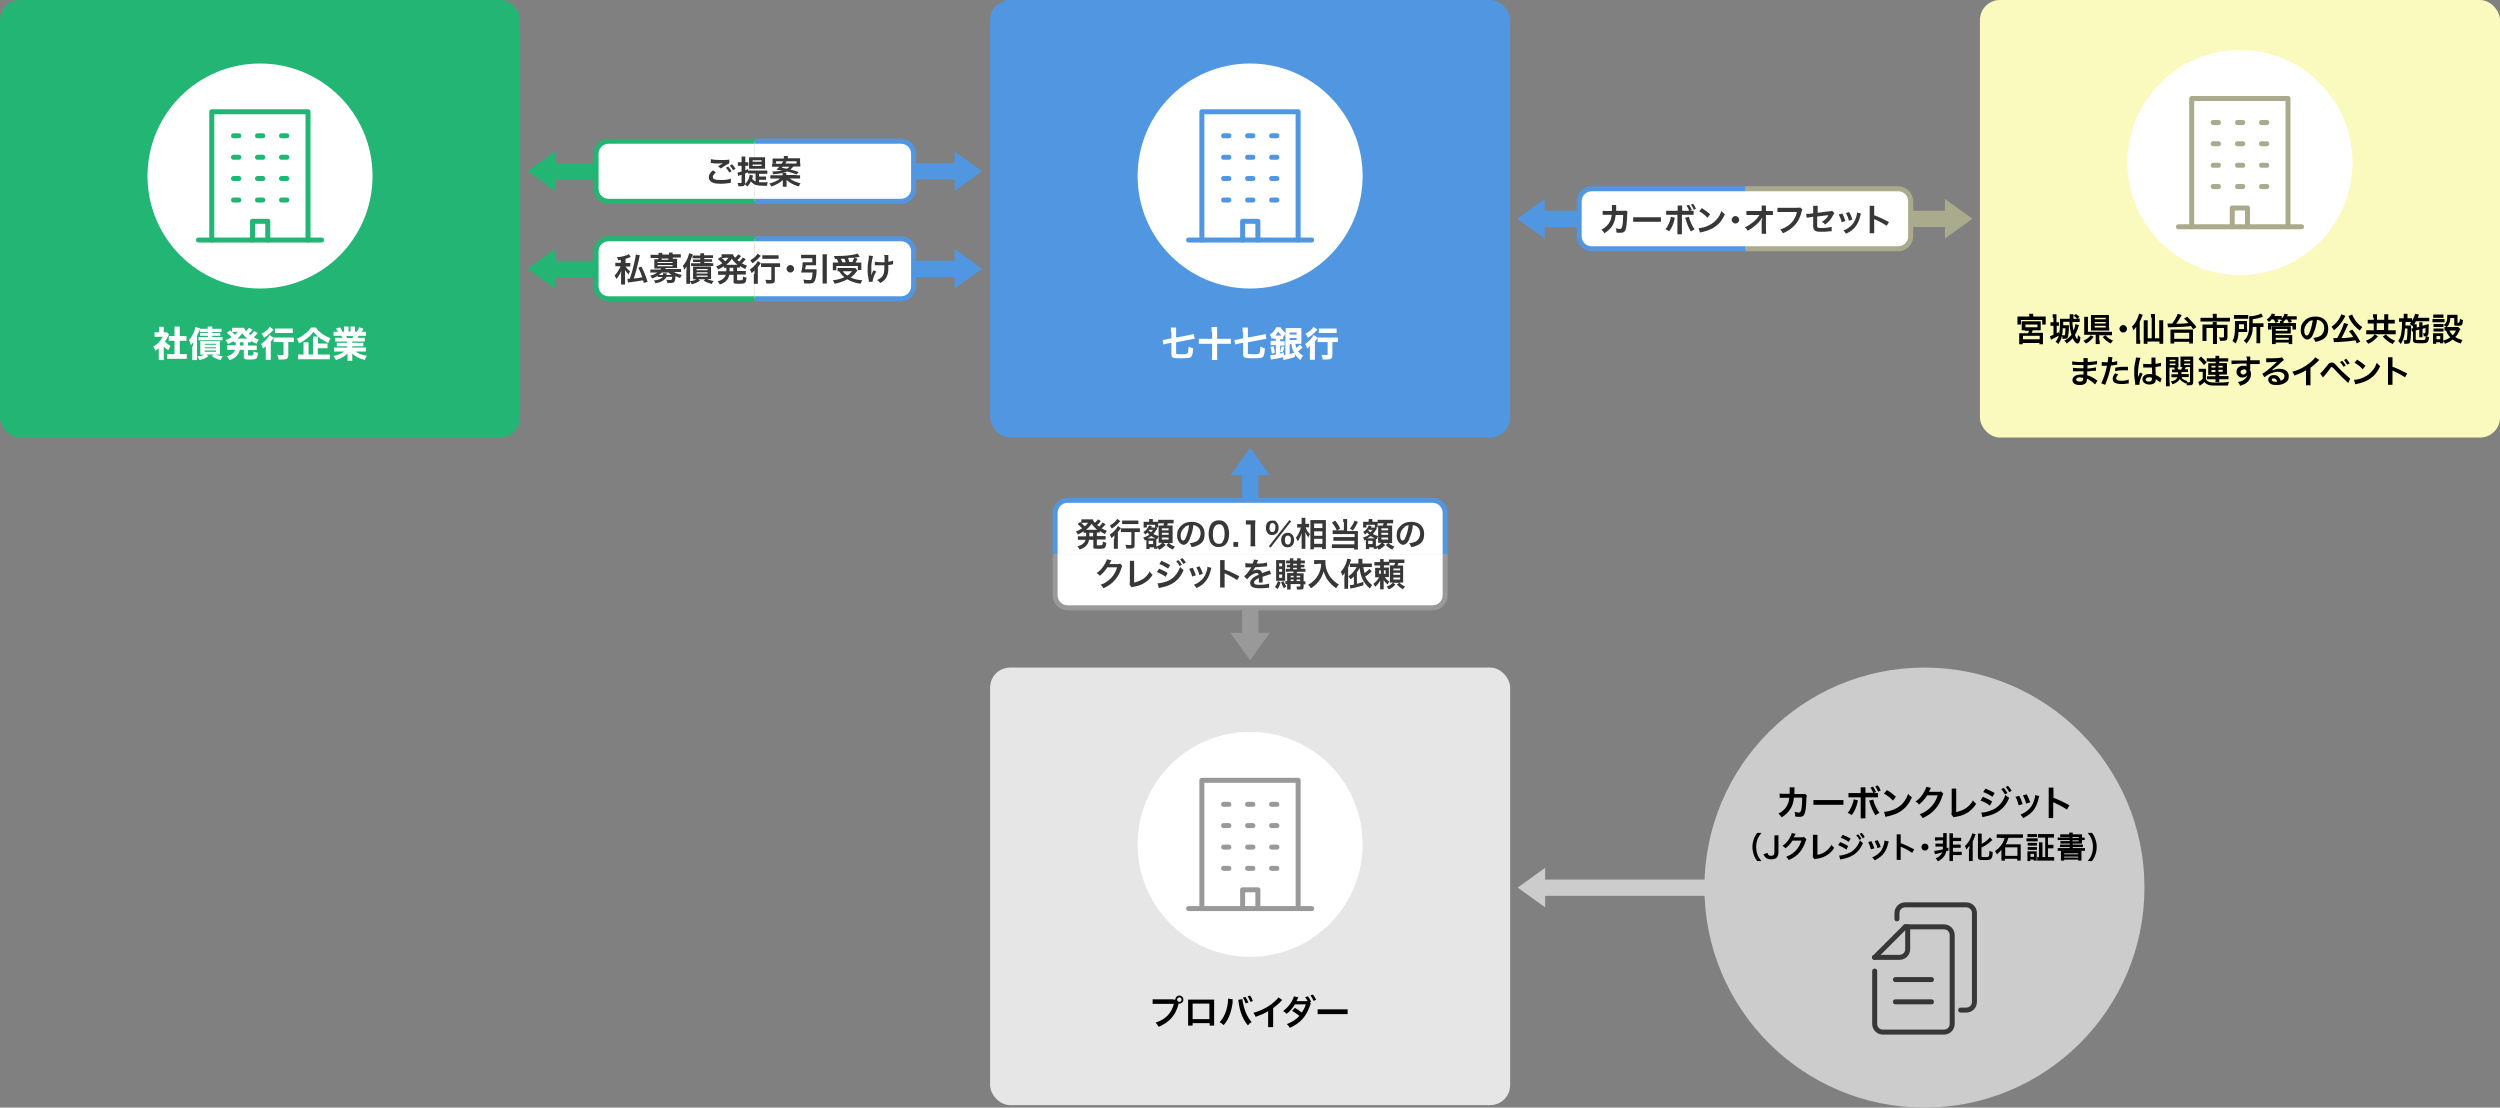 <?xml version="1.0" encoding="UTF-8"?>
<svg id="_レイヤー_2" data-name="レイヤー 2" xmlns="http://www.w3.org/2000/svg" viewBox="0 0 999.9 443">
  <rect x="0" y="0" width="999.9" height="443" fill="#808080" stroke="none"/>
  <defs>
    <style>
      .cls-1 {
        fill: #373737;
      }

      .cls-1, .cls-2, .cls-3, .cls-4, .cls-5, .cls-6, .cls-7, .cls-8, .cls-9, .cls-10 {
        stroke-width: 0px;
      }

      .cls-2 {
        fill: #5096e1;
      }

      .cls-3 {
        fill: #aaaa8c;
      }

      .cls-4 {
        fill: #999;
      }

      .cls-5 {
        fill: #000;
      }

      .cls-6 {
        fill: #22b573;
      }

      .cls-7 {
        fill: #ccc;
      }

      .cls-8 {
        fill: #fafabe;
      }

      .cls-9 {
        fill: #fff;
      }

      .cls-10 {
        fill: #e6e6e6;
      }
    </style>
  </defs>
  <g id="_レイヤー_1-2" data-name="レイヤー 1">
    <g>
      <path class="cls-9" d="M301.9,95.5h-58.5c-2.8,0-5,2.2-5,5v14c0,2.8,2.2,5,5,5h58.5"/>
      <path class="cls-6" d="M243.4,94.5h58.5v2h-58.5c-2.2,0-4,1.8-4,4v14c0,2.2,1.8,4,4,4h58.5v2h-58.5c-3.3,0-6-2.7-6-6v-14c0-3.3,2.7-6,6-6Z"/>
      <path class="cls-9" d="M301.9,119.5h58.5c2.8,0,5-2.2,5-5v-14c0-2.8-2.2-5-5-5h-58.5"/>
      <path class="cls-2" d="M301.9,94.5h58.5c3.3,0,6,2.7,6,6v14c0,3.3-2.7,6-6,6h-58.5v-2h58.5c2.2,0,4-1.8,4-4v-14c0-2.2-1.8-4-4-4h-58.5v-2Z"/>
      <rect class="cls-2" x="365.8" y="104.3" width="17" height="6.5"/>
      <polygon class="cls-2" points="381.8 115.4 392.8 107.5 381.8 99.6 381.8 115.4"/>
      <rect class="cls-6" x="221" y="104.3" width="16.8" height="6.5"/>
      <polygon class="cls-6" points="222 99.6 211 107.5 222 115.4 222 99.6"/>
      <rect class="cls-2" x="365.8" y="65.3" width="17" height="6.5"/>
      <polygon class="cls-2" points="381.8 76.4 392.8 68.5 381.8 60.6 381.8 76.4"/>
      <rect class="cls-6" x="221" y="65.3" width="16.8" height="6.5"/>
      <polygon class="cls-6" points="222 60.6 211 68.5 222 76.4 222 60.6"/>
      <path class="cls-9" d="M301.9,56.5h-58.5c-2.8,0-5,2.2-5,5v14c0,2.8,2.2,5,5,5h58.5"/>
      <path class="cls-6" d="M243.4,55.5h58.5v2h-58.5c-2.2,0-4,1.8-4,4v14c0,2.2,1.8,4,4,4h58.5v2h-58.5c-3.3,0-6-2.7-6-6v-14c0-3.3,2.7-6,6-6Z"/>
      <path class="cls-9" d="M301.9,80.5h58.5c2.8,0,5-2.2,5-5v-14c0-2.8-2.2-5-5-5h-58.5"/>
      <path class="cls-2" d="M301.9,55.5h58.5c3.3,0,6,2.7,6,6v14c0,3.3-2.7,6-6,6h-58.5v-2h58.5c2.2,0,4-1.8,4-4v-14c0-2.2-1.8-4-4-4h-58.5v-2Z"/>
      <path class="cls-1" d="M286.3,69c-.8.7-1.2,1.2-1.2,1.8,0,.8.9,1.2,3.1,1.2s3.2-.2,4.1-.6v1.8c0,0-.1,0-.4,0-1.6.2-2.4.3-3.5.3s-2.6-.1-3.2-.4c-1.1-.4-1.7-1.2-1.7-2.2s.5-1.9,1.7-2.8l1.1.9ZM284.4,63.7c1,.2,2.2.3,3.9.3s2.6,0,3.4-.2v1.5c-.7.3-2.3,1.3-3.4,2.1l-1.1-.9c.8-.5,1-.6,1.3-.8.1,0,.2-.1.3-.2.1,0,.1,0,.3-.2-.6,0-1.1.1-1.9.1s-1.7,0-2.4-.2c-.2,0-.2,0-.3,0s0,0-.2,0v-1.5ZM291.2,66.6c.6.6.9,1.1,1.4,1.9l-.9.5c-.4-.8-.8-1.3-1.4-1.9l.9-.5ZM293.2,68.1c-.4-.7-.8-1.3-1.3-1.9l.9-.5c.6.6.9,1.1,1.4,1.8l-.9.5Z"/>
      <path class="cls-1" d="M303.5,72.9c.4,0,.8,0,1.4,0s1.5,0,2.2,0c-.2.5-.3.8-.3,1.4-.4,0-.9,0-1.3,0-1.9,0-2.9-.2-3.7-.5-.5-.3-1-.7-1.5-1.2-.4.9-.7,1.2-1.4,2-.4-.5-.5-.5-1-.9-.1.6-.5.8-1.5.8s-.6,0-1.1,0c0-.5-.1-.8-.3-1.3.5,0,.8,0,1.1,0s.5,0,.5-.4v-2.9c-.3.1-.5.2-.7.2-.3.1-.5.2-.7.3l-.2-1.4c.4,0,.8-.2,1.6-.4v-2.3h-.6c-.3,0-.6,0-.9,0v-1.4c.3,0,.6,0,1,0h.5v-1c0-.6,0-.9,0-1.3h1.5c0,.4,0,.7,0,1.3v1h.4q.5,0,.6,0s0,0,.1,0c0,0,0,0,.1,0v1.4c-.3,0-.5,0-.8,0h-.4v1.8c.5-.2.6-.2,1.1-.5v.6c.3,0,.6,0,1.1,0h5.4c.5,0,.8,0,1.2,0v1.3c-.4,0-.7,0-1.2,0h-2.1v1.1h1.6c.5,0,.8,0,1.2,0v1.3c-.3,0-.6,0-1.2,0h-1.6v1.4ZM301.2,70.1c0,.1,0,.3-.2.8,0,.2,0,.3-.2.5.4.6.7.9,1.4,1.2v-3.2h-2.1c-.5,0-.7,0-1,0v-.5c-.4.2-.6.3-1.1.5v3.9c0,.1,0,.2,0,.3.5-.5.8-.9,1.1-1.4.4-.7.7-1.5.7-2.3l1.4.3ZM300.7,67.5c-.5,0-.7,0-1.1,0,0-.2,0-.6,0-1.3v-2.1c0-.5,0-.9,0-1.2.4,0,.8,0,1.3,0h3.9c.5,0,.9,0,1.2,0,0,.3,0,.7,0,1.2v2.1c0,.5,0,.5,0,1.3-.3,0-.8,0-1.3,0h-4ZM301,64.7h3.6v-.6h-3.6v.6ZM301,66.4h3.6v-.6h-3.6v.6Z"/>
      <path class="cls-1" d="M318.5,70.1c.6,0,1.1,0,1.5,0v1.3c-.4,0-.8,0-1.5,0h-2.7c1.5,1,2.6,1.5,4.4,1.9-.3.3-.5.8-.7,1.3-1.3-.4-2-.7-2.9-1.2-.7-.4-1.1-.7-2-1.4,0,.4,0,.9,0,1v.6c0,.5,0,.9,0,1.1h-1.5c0-.3,0-.6,0-1.1v-.6c0-.2,0-.2,0-.4v-.3c0,0,0-.1,0-.3-1.2,1.1-2.4,1.8-4.6,2.6-.2-.5-.5-.9-.8-1.2,1.7-.4,3.2-1.1,4.3-2h-2.4c-.7,0-1,0-1.5,0v-1.3c.4,0,.8,0,1.4,0h3.5c0-.4,0-.6,0-.9h1.5c0,.3,0,.5,0,.8h0c0,0,3.7,0,3.7,0ZM317.3,66.6c-.4.5-.7.8-1.2,1.2,1.6.4,2.3.6,3.3,1l-.8,1c-1-.4-2-.8-3.7-1.2-1.4.6-3.1.9-5.6,1.1-.1-.5-.3-.7-.5-1.1h.4c1.2,0,2.7-.2,3.8-.4-.5,0-.7-.1-2.5-.4.5-.4.7-.6,1.2-1.1h-1.5c-.6,0-1,0-1.4,0v-1.2c.3,0,.6,0,1.3,0h2.5c.3-.5.5-.8.7-1.1l1.4.3q0,.1-.3.3s0,.1-.2.2c0,0,0,.1-.1.2h4.7c.7,0,.9,0,1.3,0v1.2c-.4,0-.8,0-1.4,0h-1.2ZM313.5,63.3c0-.4,0-.6,0-.9h1.6c0,.3,0,.5,0,.9h3.5c.6,0,1,0,1.4,0,0,.3,0,.5,0,.9v.4c0,.3,0,.5,0,.8h-1.4v-.9h-8.2v.9h-1.4c0-.2,0-.5,0-.7v-.4c0-.4,0-.6,0-.9.5,0,.9,0,1.4,0h3.3ZM313.1,66.6c-.1.2-.2.2-.4.5,1,.2,1.2.2,2,.4.5-.3.8-.5,1.1-.8h-2.7Z"/>
      <rect class="cls-7" x="617" y="351.8" width="66" height="6.5"/>
      <polygon class="cls-7" points="618 347.1 607 355 618 362.9 618 347.1"/>
      <rect class="cls-2" x="616.8" y="84.3" width="145" height="6.5"/>
      <polygon class="cls-2" points="617.8 79.6 606.8 87.5 617.8 95.4 617.8 79.6"/>
      <rect class="cls-3" x="633.9" y="84.3" width="145" height="6.5"/>
      <polygon class="cls-3" points="777.9 95.4 788.9 87.5 777.9 79.6 777.9 95.4"/>
      <path class="cls-9" d="M697.7,99.5h61.5c2.8,0,5-2.2,5-5v-14c0-2.8-2.2-5-5-5h-61.5"/>
      <path class="cls-3" d="M759.2,100.5h-61.5v-2h61.5c2.2,0,4-1.8,4-4v-14c0-2.2-1.8-4-4-4h-61.5v-2h61.5c3.3,0,6,2.7,6,6v14c0,3.3-2.7,6-6,6Z"/>
      <path class="cls-9" d="M698.1,75.5h-61.5c-2.8,0-5,2.2-5,5v14c0,2.8,2.2,5,5,5h61.5"/>
      <path class="cls-2" d="M698.1,100.5h-61.5c-3.3,0-6-2.7-6-6v-14c0-3.3,2.7-6,6-6h61.5v2h-61.5c-2.2,0-4,1.8-4,4v14c0,2.2,1.8,4,4,4h61.5v2Z"/>
      <path class="cls-1" d="M650.9,85.1c-.1.2-.1.4-.1.9,0,1.5-.2,3.5-.3,4.3-.3,2.2-.8,2.8-2.4,2.8s-.9,0-1.6-.1c0-.8,0-1.1-.3-1.7.8.2,1.3.3,1.7.3s.8-.3,1-1.4c.2-.9.3-2.7.3-4.2h-3c-.2,1.6-.5,2.6-1,3.7-.7,1.4-1.9,2.6-3.5,3.6-.4-.7-.6-.9-1.2-1.4,1.6-.9,2.7-1.9,3.4-3.3.4-.7.5-1.4.7-2.3,0-.2,0-.3,0-.4h-2.2c-.8,0-1,0-1.4,0v-1.6c.4,0,.8.1,1.4.1h2.3c0-.5,0-1.3,0-1.6v-.3c0-.2,0-.3,0-.5h1.7c0,.2,0,.3,0,.4,0,0,0,.2,0,.2q0,.3,0,.9c0,.3,0,.4,0,.8h2.9c.6,0,.7,0,1-.1l.7.6Z"/>
      <path class="cls-1" d="M653.2,86.9c.6,0,.8,0,2.1,0h6.9c1.3,0,1.5,0,2.1,0v1.8c-.5,0-.7,0-2.1,0h-6.9c-1.5,0-1.6,0-2.1,0v-1.8Z"/>
      <path class="cls-1" d="M669.8,87.1c0,0,0,.2,0,.2,0,0,0,0,0,.2-.4,1.9-1.2,3.8-2.2,5-.6-.4-.9-.6-1.5-.8,1-1.1,2-3.4,2.2-5l1.6.4ZM675.6,84.3c-.3-.9-.6-1.4-1.1-2.1l1-.3c.5.7.8,1.2,1.2,2.1l-.9.3c.9,0,1.2,0,1.6,0v1.6c-.4,0-.6,0-1.7,0h-3v6.3c0,.7,0,1.1,0,1.5h-1.8c0-.4,0-.7,0-1.5v-6.3h-2.9c-1,0-1.2,0-1.6,0v-1.6c.5,0,.7,0,1.7,0h2.9v-.7c0-.8,0-1,0-1.4h1.8c0,.4,0,.6,0,1.4v.7h2.9ZM675.5,86.7c.4,1.7,1.4,4,2.3,5-.7.3-.9.5-1.5.9-.9-1.5-1.5-2.8-2.1-4.9-.1-.4-.1-.4-.2-.6l1.5-.4ZM677.4,83.8c-.3-.8-.7-1.4-1.1-2l.9-.3c.5.7.8,1.2,1.1,2l-.9.4Z"/>
      <path class="cls-1" d="M679.5,91.2c1.1,0,2.7-.4,3.8-1,1.6-.7,2.8-1.7,3.9-3.2.6-.8.9-1.5,1.3-2.6.5.6.7.8,1.4,1.3-1.1,2.4-2.3,3.9-4.1,5.1-1.3.9-2.9,1.5-5,2-.5.1-.6.1-.9.2l-.5-1.8ZM680.6,83.2c1.5,1,2.4,1.6,3.4,2.5l-1.1,1.4c-1-1.1-2.1-2-3.3-2.6l1.1-1.3Z"/>
      <path class="cls-1" d="M695.6,87.9c0,.9-.7,1.5-1.5,1.5s-1.5-.7-1.5-1.5.7-1.5,1.5-1.5,1.5.7,1.5,1.5Z"/>
      <path class="cls-1" d="M704.8,87.9c0,0,0-.7,0-.9-.3.6-.7,1.1-1.3,1.8-.7.8-1.7,1.6-2.6,2.3-.5.4-.9.6-1.9,1.2-.3-.6-.5-.8-1.1-1.4,1.5-.7,2.8-1.6,4.1-2.8.7-.6,1.3-1.5,1.7-2.1h-3.6c-1,0-1.1,0-1.6,0v-1.6c.5,0,.7,0,1.6,0h4.5v-1q0-.7,0-1.2h1.7c0,.3,0,.6,0,1.1h0c0,0,0,1.1,0,1.1h1.3c.9,0,1.1,0,1.5,0v1.6c-.4,0-.7,0-1.5,0h-1.3v6c0,.6.1,1.1.1,1.5h-1.8c0-.4,0-.7,0-1.2v-4.1s0-.2,0-.2Z"/>
      <path class="cls-1" d="M720.8,84c-.1.2-.2.3-.2.6-.7,2.5-1.4,4-2.7,5.4-1.3,1.4-2.7,2.4-4.8,3.3-.4-.7-.5-.9-1.1-1.5,1.1-.4,1.9-.7,2.8-1.3,2-1.3,3.3-3.1,3.9-5.7h-6.2c-.9,0-1.2,0-1.6,0v-1.7c.5,0,.8,0,1.7,0h6c.7,0,1,0,1.4-.1l.9.8Z"/>
      <path class="cls-1" d="M733.6,85.4c-.2.2-.2.3-.4.6-.8,1.6-1.7,2.7-3.2,3.8-.5-.6-.7-.7-1.3-1.1.9-.5,1.6-1.1,2.1-1.8.2-.3.3-.4.5-.8-.2,0-.3,0-.5,0-1.3.2-2.7.3-4,.5v2.9q0,.9,0,1.1c0,.5.5.6,1.8.6s2.9-.2,4-.5v1.8c-.3,0-.4,0-.7,0-1.4.2-2.4.2-3.2.2s-1.8,0-2.3-.2c-.5-.2-1-.6-1.1-1.2-.1-.4-.1-.6-.1-1.6v-3l-1.2.2q-1,.1-1.4.2l-.2-1.6c.1,0,.2,0,.3,0,.2,0,.8,0,1.1,0l1.4-.2v-1.8c0-.6,0-.8,0-1.2h1.8c0,.4,0,.6,0,1.2v1.6l4.7-.6c.7,0,.7,0,1-.2l1,.9Z"/>
      <path class="cls-1" d="M736.8,85.3c.5,1,.8,1.6,1.3,3.1l-1.5.5c-.3-1.3-.6-2-1.2-3.1l1.4-.4ZM744.3,85.4c0,.2-.1.3-.2.7-.4,1.8-1,3.2-1.8,4.3-1,1.3-2,2.2-4,3.1-.3-.6-.5-.8-1-1.3.9-.4,1.4-.6,2.2-1.2,1.5-1.1,2.4-2.4,3-4.5.2-.6.2-1.1.2-1.5l1.6.4ZM739.6,84.8c.7,1.3.9,1.9,1.3,3l-1.4.5c-.2-1-.6-2-1.2-3.1l1.4-.4Z"/>
      <path class="cls-1" d="M747.8,93.4c0-.4,0-.8,0-1.5v-8.3c0-.6,0-1,0-1.3h1.8c0,.4,0,.6,0,1.4v2.4c1.8.6,3.8,1.6,5.9,2.7l-.9,1.5c-1.1-.7-2.4-1.5-4.6-2.5-.3-.1-.3-.2-.4-.2,0,.4,0,.5,0,.9v3.4c0,.7,0,1,0,1.4h-1.8Z"/>
      <rect class="cls-10" x="396" y="267" width="208" height="175" rx="8" ry="8"/>
      <circle class="cls-9" cx="500" cy="337.7" r="45"/>
      <path class="cls-5" d="M469.3,399.8c.4,0,.6,0,.8,0,0-.9.7-1.6,1.6-1.6s1.6.7,1.6,1.6-.7,1.6-1.6,1.6-.2,0-.3,0c-1.1,4.6-3.6,7.4-8,9.3-.4-.7-.6-1.1-1.2-1.7,3.9-1.2,6.4-3.8,7.3-7.5h-6.7c-1,0-1.3,0-1.8,0v-1.8c.5,0,.8,0,1.8,0h6.4ZM470.8,399.8c0,.5.4.9.9.9s.9-.4.9-.9-.4-.9-.9-.9-.9.4-.9.9Z"/>
      <path class="cls-5" d="M477,409.2v1h-1.8c0-.3,0-.7,0-1.2v-8c0-.5,0-.8,0-1.2.3,0,.6,0,1.2,0h8c.6,0,.9,0,1.2,0,0,.4,0,.6,0,1.2v8c0,.5,0,.9,0,1.2h-1.8v-1h-6.7ZM483.7,401.4h-6.7v6.2h6.7v-6.2Z"/>
      <path class="cls-5" d="M493,399.9c0,.2,0,.2,0,.3v.2s0,.4,0,.4v.3c-.6,4-1.7,6.8-3.6,8.9-.7-.6-.9-.8-1.6-1.2.8-.8,1.4-1.7,2-3,.6-1.3,1.1-3,1.3-4.8,0-.6.1-1.1.1-1.4v-.2l1.9.3ZM496.9,399.5c0,.6.3,2,.6,3.2.7,2.6,1.7,4.5,3.1,6.1-.7.4-1,.7-1.5,1.3-1.9-2.2-3.2-5.4-3.7-9.2,0-.6-.1-.8-.2-1l1.7-.3ZM498.1,398.7c.5.7.8,1.3,1.2,2.3l-1.1.3c-.3-.9-.6-1.5-1.1-2.3l1.1-.3ZM500.1,400.7c-.3-.9-.7-1.6-1.1-2.2l1-.3c.5.7.8,1.3,1.1,2.2l-1.1.3Z"/>
      <path class="cls-5" d="M513,399.8c-.2.2-.3.3-.5.5-1,1.1-2.1,2-3.3,2.9v6c0,.8,0,1.2,0,1.6h-2c0-.4,0-.7,0-1.5v-4.9c-1.6,1-2.4,1.3-5,2.3-.3-.7-.4-1-.9-1.6,2.8-.8,5.1-1.9,7.4-3.6,1.2-1,2.2-1.9,2.6-2.6l1.6,1.1Z"/>
      <path class="cls-5" d="M524.4,401.2c-.2.2-.2.4-.4.9-1.7,4.6-3.8,7-8.1,9-.4-.7-.7-1-1.2-1.5,2.1-.8,3.9-2,5-3.3-.9-.7-2-1.5-2.9-2l1.1-1.2c1.1.6,1.8,1.1,2.8,1.9.6-.9,1.2-2.1,1.6-3.3h-4.4c-.8,1.4-2,2.8-3.3,3.8-.4-.5-.7-.7-1.4-1.1,1.4-1.1,2.7-2.5,3.5-4,.5-.9.7-1.4.8-1.9l1.8.4c-.2.3-.2.3-.4.8-.2.5-.3.5-.3.7.1,0,.2,0,.4,0h3.2c.3,0,.6,0,.8,0-.3-.6-.6-1-1-1.6l1.1-.3c.6.7.9,1.3,1.3,2.2l-.5.2.4.6ZM525.3,400.2c-.3-.8-.7-1.5-1.2-2.1l1-.3c.6.7.9,1.2,1.3,2.1l-1.1.4Z"/>
      <path class="cls-5" d="M526.9,403.7c.6,0,.9,0,2.3,0h7.5c1.4,0,1.7,0,2.3,0v1.9c-.6,0-.7,0-2.3,0h-7.4c-1.6,0-1.7,0-2.3,0v-1.9Z"/>
      <path class="cls-4" d="M491.5,322.7h-2.1c-.6,0-1-.4-1-1s.4-1,1-1h2.1c.6,0,1,.4,1,1s-.4,1-1,1Z"/>
      <path class="cls-4" d="M491.5,331.2h-2.1c-.6,0-1-.4-1-1s.4-1,1-1h2.1c.6,0,1,.4,1,1s-.4,1-1,1Z"/>
      <path class="cls-4" d="M491.5,339.8h-2.1c-.6,0-1-.4-1-1s.4-1,1-1h2.1c.6,0,1,.4,1,1s-.4,1-1,1Z"/>
      <path class="cls-4" d="M491.5,348.3h-2.1c-.6,0-1-.4-1-1s.4-1,1-1h2.1c.6,0,1,.4,1,1s-.4,1-1,1Z"/>
      <path class="cls-4" d="M501.1,322.7h-2.1c-.6,0-1-.4-1-1s.4-1,1-1h2.1c.6,0,1,.4,1,1s-.4,1-1,1Z"/>
      <path class="cls-4" d="M501.1,331.2h-2.1c-.6,0-1-.4-1-1s.4-1,1-1h2.1c.6,0,1,.4,1,1s-.4,1-1,1Z"/>
      <path class="cls-4" d="M501.1,339.8h-2.1c-.6,0-1-.4-1-1s.4-1,1-1h2.1c.6,0,1,.4,1,1s-.4,1-1,1Z"/>
      <path class="cls-4" d="M501.1,348.3h-2.1c-.6,0-1-.4-1-1s.4-1,1-1h2.1c.6,0,1,.4,1,1s-.4,1-1,1Z"/>
      <path class="cls-4" d="M510.7,322.7h-2.1c-.6,0-1-.4-1-1s.4-1,1-1h2.1c.6,0,1,.4,1,1s-.4,1-1,1Z"/>
      <path class="cls-4" d="M510.7,331.2h-2.1c-.6,0-1-.4-1-1s.4-1,1-1h2.1c.6,0,1,.4,1,1s-.4,1-1,1Z"/>
      <path class="cls-4" d="M510.7,339.8h-2.1c-.6,0-1-.4-1-1s.4-1,1-1h2.1c.6,0,1,.4,1,1s-.4,1-1,1Z"/>
      <path class="cls-4" d="M510.7,348.3h-2.1c-.6,0-1-.4-1-1s.4-1,1-1h2.1c.6,0,1,.4,1,1s-.4,1-1,1Z"/>
      <path class="cls-4" d="M519.2,364.4c-.6,0-1-.4-1-1v-50.3h-36.5v50.3c0,.6-.4,1-1,1s-1-.4-1-1v-51.3c0-.6.4-1,1-1h38.5c.6,0,1,.4,1,1v51.3c0,.6-.4,1-1,1Z"/>
      <path class="cls-4" d="M503.1,364.4c-.6,0-1-.4-1-1v-6.5h-4.1v6.5c0,.6-.4,1-1,1s-1-.4-1-1v-7.5c0-.6.4-1,1-1h6.1c.6,0,1,.4,1,1v7.5c0,.6-.4,1-1,1Z"/>
      <path class="cls-4" d="M524.6,364.4h-49.2c-.6,0-1-.4-1-1s.4-1,1-1h49.2c.6,0,1,.4,1,1s-.4,1-1,1Z"/>
      <rect class="cls-2" x="396" width="208" height="175" rx="8" ry="8"/>
      <path class="cls-9" d="M468.3,132.8c0-.6,0-1.2,0-1.8h2.1c0,.6,0,1.1,0,1.8v2.2l5.3-1c.6-.1,1.2-.3,1.8-.4l.3,2c-.4,0-.9,0-1.7.2l-5.7,1.1v4.3c0,.2,0,.3.2.4.2,0,1,.1,1.9.1s1.8,0,2.2-.2c.5-.2.6-.8.7-2.9.8.4,1.2.6,1.8.7-.1,1.9-.3,2.7-.6,3.2-.3.4-.7.6-1.3.7-.7,0-1.7.1-3.1.1-3.2,0-3.7-.2-3.7-1.7v-4.5l-1.6.3c-.8.1-1.2.2-1.6.4l-.3-1.9c.5,0,1.1,0,1.7-.2l1.8-.4v-2.6Z"/>
      <path class="cls-9" d="M484.6,132.7c0-.8,0-1.3,0-1.9h2.2c0,.6,0,1.1,0,1.9v2.8h3.6c.8,0,1.3,0,1.9,0v2c-.7,0-1.1,0-1.9,0h-3.6v4.4c0,.8,0,1.4.1,2.1h-2.2c0-.6.1-1.4.1-2.1v-4.4h-3.5c-.7,0-1.2,0-1.8,0v-2c.6,0,1.1,0,1.8,0h3.5v-2.8Z"/>
      <path class="cls-9" d="M497,132.8c0-.6,0-1.2,0-1.8h2.1c0,.6,0,1.1,0,1.8v2.2l5.3-1c.6-.1,1.2-.3,1.8-.4l.3,2c-.4,0-.9,0-1.7.2l-5.7,1.1v4.3c0,.2,0,.3.2.4.2,0,1,.1,1.9.1s1.8,0,2.2-.2c.5-.2.6-.8.7-2.9.8.4,1.2.6,1.8.7-.1,1.9-.3,2.7-.6,3.2-.3.4-.7.6-1.3.7-.7,0-1.7.1-3.1.1-3.2,0-3.7-.2-3.7-1.7v-4.5l-1.6.3c-.8.1-1.2.2-1.6.4l-.3-1.9c.5,0,1.1,0,1.7-.2l1.8-.4v-2.6Z"/>
      <path class="cls-9" d="M518.1,137.6c.1.8.2,1,.4,1.5.8-.5,1.1-.9,1.4-1.3l1.1,1.2q-.2.2-.8.7c-.3.3-.6.5-1,.8.5.7,1,1.2,2,1.8-.4.5-.7.9-1.1,1.7-1.1-.9-1.7-1.5-2.2-2.4v1.2c-1.2.4-3,.9-4.1,1.1q-.3,0-.5.1l-.2-1.1c-.9.2-1.7.4-2.8.6q-.2,0-.7.1c0,0-1.1.2-1.3.2l-.3-1.8c.6,0,1.2,0,2.3-.2v-3.8h-.7c-.5,0-1,0-1.4,0v-1.7c.4,0,.8,0,1.4,0h.7v-.8h-.2c-.3,0-.6,0-.8,0v-.5c-.3.3-.4.3-.7.5-.2-.7-.4-1.1-.7-1.7,1.2-.8,2-1.7,2.5-2.9h1.8c.3.7.7,1.1,1.3,1.7.2.2.3.3.7.5v-.4c0-.6,0-1.1,0-1.5.4,0,.7,0,1.3,0h3.7c.6,0,1,0,1.3,0,0,.3,0,.7,0,1.6v3.2c0,.5,0,.8,0,1s0,.3,0,.5c-.3,0-.6,0-1,0h-1.4ZM508.7,141.5c-.1-1.1-.3-1.8-.6-2.7l1.2-.4c.4,1.1.5,1.7.6,2.7l-1.3.4ZM512.5,134.2c-.5-.6-.9-1-1.3-1.6-.4.7-.7,1.1-1.1,1.6h2.4ZM511.9,141.4c.6-.1.9-.2,1.6-.4v1q.4,0,.6,0v-8.4c-.4.5-.6.8-.9,1.3h0c0,0,0,.8,0,.8-.3,0-.5,0-.8,0h-.4v.8h.7c.5,0,.8,0,1.1,0v1.7c-.3,0-.6,0-1.1,0h-.7v3.5ZM512,140.6c.3-.7.4-1.3.6-2.2l1.1.4c-.2.9-.4,1.4-.7,2.2l-1-.4ZM515.8,133.8h2.8v-.8h-2.8v.8ZM515.8,136h2.8v-.8h-2.8v.8ZM515.8,137.6v4c.9-.2,1-.3,1.8-.5-.6-1.1-.9-1.9-1.1-3.5h-.7Z"/>
      <path class="cls-9" d="M528.8,136.8c-.6,0-1.3,0-1.8,0v-1.7c-.1.2-.2.2-.3.5-.4.5-.5.7-.8,1v5.5c0,.7,0,1.3,0,1.8h-2c0-.4,0-1.1,0-1.8v-2.1c0-.6,0-.7,0-1.6-.3.4-.7.7-1.1,1-.3-.9-.4-1.3-.8-1.8,1.4-.9,2.8-2.4,3.4-3.6l1.5,1c.4,0,1.1,0,1.7,0h4.7c.8,0,1.4,0,1.8,0v1.8c-.5,0-1.1,0-1.7,0h-.5v5.3c0,.8-.2,1.1-.6,1.4-.4.2-.8.3-2,.3s-.7,0-1.3,0c0-.7-.2-1.1-.5-1.9.7,0,1.5.1,1.9.1.5,0,.6,0,.6-.3v-4.9h-2.4ZM526.9,131.9c-.5.5-.8.8-.9.9-1,1-1.7,1.6-2.9,2.3-.3-.7-.6-1.2-1-1.6,1.1-.6,1.9-1.1,2.6-1.9.3-.3.5-.5.6-.9l1.6,1.1ZM527.5,131.4c.4,0,1,0,1.7,0h3.7c.7,0,1.2,0,1.7,0v1.8c-.5,0-1.1,0-1.6,0h-3.8c-.6,0-1.2,0-1.7,0v-1.8Z"/>
      <circle class="cls-9" cx="500" cy="70.4" r="45"/>
      <path class="cls-2" d="M491.5,55.3h-2.1c-.6,0-1-.4-1-1s.4-1,1-1h2.1c.6,0,1,.4,1,1s-.4,1-1,1Z"/>
      <path class="cls-2" d="M491.5,63.9h-2.1c-.6,0-1-.4-1-1s.4-1,1-1h2.1c.6,0,1,.4,1,1s-.4,1-1,1Z"/>
      <path class="cls-2" d="M491.5,72.4h-2.1c-.6,0-1-.4-1-1s.4-1,1-1h2.1c.6,0,1,.4,1,1s-.4,1-1,1Z"/>
      <path class="cls-2" d="M491.5,81h-2.1c-.6,0-1-.4-1-1s.4-1,1-1h2.1c.6,0,1,.4,1,1s-.4,1-1,1Z"/>
      <path class="cls-2" d="M501.1,55.3h-2.1c-.6,0-1-.4-1-1s.4-1,1-1h2.1c.6,0,1,.4,1,1s-.4,1-1,1Z"/>
      <path class="cls-2" d="M501.1,63.9h-2.1c-.6,0-1-.4-1-1s.4-1,1-1h2.1c.6,0,1,.4,1,1s-.4,1-1,1Z"/>
      <path class="cls-2" d="M501.1,72.4h-2.1c-.6,0-1-.4-1-1s.4-1,1-1h2.1c.6,0,1,.4,1,1s-.4,1-1,1Z"/>
      <path class="cls-2" d="M501.1,81h-2.1c-.6,0-1-.4-1-1s.4-1,1-1h2.1c.6,0,1,.4,1,1s-.4,1-1,1Z"/>
      <path class="cls-2" d="M510.7,55.3h-2.1c-.6,0-1-.4-1-1s.4-1,1-1h2.1c.6,0,1,.4,1,1s-.4,1-1,1Z"/>
      <path class="cls-2" d="M510.7,63.9h-2.1c-.6,0-1-.4-1-1s.4-1,1-1h2.1c.6,0,1,.4,1,1s-.4,1-1,1Z"/>
      <path class="cls-2" d="M510.7,72.4h-2.1c-.6,0-1-.4-1-1s.4-1,1-1h2.1c.6,0,1,.4,1,1s-.4,1-1,1Z"/>
      <path class="cls-2" d="M510.7,81h-2.1c-.6,0-1-.4-1-1s.4-1,1-1h2.1c.6,0,1,.4,1,1s-.4,1-1,1Z"/>
      <path class="cls-2" d="M519.2,97c-.6,0-1-.4-1-1v-50.3h-36.5v50.3c0,.6-.4,1-1,1s-1-.4-1-1v-51.3c0-.6.4-1,1-1h38.5c.6,0,1,.4,1,1v51.3c0,.6-.4,1-1,1Z"/>
      <path class="cls-2" d="M503.1,97c-.6,0-1-.4-1-1v-6.5h-4.1v6.5c0,.6-.4,1-1,1s-1-.4-1-1v-7.5c0-.6.4-1,1-1h6.1c.6,0,1,.4,1,1v7.5c0,.6-.4,1-1,1Z"/>
      <path class="cls-2" d="M524.6,97h-49.2c-.6,0-1-.4-1-1s.4-1,1-1h49.2c.6,0,1,.4,1,1s-.4,1-1,1Z"/>
      <rect class="cls-6" width="208" height="175" rx="8" ry="8"/>
      <path class="cls-9" d="M65.5,142.5c0,.7,0,1.1,0,1.5h-2c0-.4,0-.8,0-1.5v-3.2c-.5.4-.8.6-1.4,1-.3-.8-.5-1.2-.8-1.7.9-.5,1.6-1,2.3-1.8s1-1.2,1.5-2.1h-2.1c-.5,0-.9,0-1.2,0v-1.8c.3,0,.6,0,1.1,0h.7v-1.1c0-.4,0-.7,0-1.1h1.9c0,.3,0,.6,0,1.1v1.1h.5c.4,0,.6,0,.8,0l.8.8c-.1.2-.2.4-.3.6-.4.9-.8,1.6-1.3,2.3.6.7,1.3,1.2,2.2,1.8-.4.6-.6,1.1-.9,1.7-.7-.5-1.2-.8-1.8-1.5v3.8ZM71.6,141.6h1.4c.7,0,1.2,0,1.7,0v1.9c-.5,0-1.1,0-1.6,0h-4.7c-.5,0-1.1,0-1.6,0v-1.9c.5,0,.9,0,1.6,0h1.4v-5.3h-.9c-.5,0-.9,0-1.4,0v-1.9c.4,0,.8,0,1.4,0h.9v-2.2c0-.6,0-1,0-1.6h2.1c0,.5,0,.9,0,1.6v2.2h1.3c.6,0,1,0,1.4,0v1.9c-.5,0-.9,0-1.4,0h-1.3v5.3Z"/>
      <path class="cls-9" d="M77.2,138.4c0-.4,0-.7,0-1.5-.3.5-.5.7-.9,1.2-.2-.9-.3-1.3-.7-2.1.8-.9,1.5-2,2-3.3.3-.7.5-1.4.5-1.9l1.9.5c-.4,1.2-.8,2.2-1.2,3v8.1c0,.6,0,1,0,1.6h-1.9c0-.6,0-.9,0-1.6v-3.9ZM81.3,141.8c-.4,0-.7,0-1.2,0,0-.7,0-1,0-1.4v-2.7c0-.5,0-.9,0-1.3.3,0,.5,0,1.1,0h5.6c.7,0,.9,0,1.2,0,0,.4,0,.7,0,1.3v2.8c0,.6,0,.9,0,1.3-.4,0-.8,0-1.2,0h-.4c.7.4,1.5.5,2.7.7-.4.5-.6.9-.8,1.5-1.6-.4-2.5-.8-3.6-1.6l.8-.6h-3l.9.6c-1.1.9-1.9,1.2-3.6,1.6-.3-.5-.5-.9-.9-1.4,1.4-.2,2.1-.4,2.8-.7h-.4ZM87.7,134.8c.6,0,.9,0,1.3,0v1.3c-.5,0-.8,0-1.3,0h-7c-.6,0-.9,0-1.3,0v-1.3c.4,0,.7,0,1.3,0h2.5v-.5h-2c-.5,0-.7,0-1.2,0v-1.1c.3,0,.6,0,1.1,0h2v-.4h-1.9c-.5,0-.9,0-1.3,0v-1.3c.4,0,.8,0,1.4,0h1.8c0-.4,0-.6,0-.9h1.8c0,.3,0,.5,0,.9h2.2c.6,0,1,0,1.5,0v1.3c-.4,0-.8,0-1.3,0h-2.4v.4h2.1c.5,0,.8,0,1.1,0v1.1c-.5,0-.6,0-1.1,0h-2.1v.5h2.7ZM81.9,137.9h4.5v-.4h-4.5v.4ZM81.9,139.3h4.5v-.4h-4.5v.4ZM81.9,140.7h4.5v-.5h-4.5v.5Z"/>
      <path class="cls-9" d="M94.3,138.2c0-.2,0-.2,0-1.3-.3,0-.5,0-.8,0v-.5c-.7.5-1.3.7-2.3,1.2-.3-.6-.5-1-1-1.6,1-.3,1.4-.5,2.4-1.1-.7-.9-1.2-1.3-1.9-1.8l1.4-1c.4.3.5.4.7.6v-1.6c.3,0,.7,0,1.2,0h2.4c.6,0,.9,0,1.2,0,.2.5.4.9.8,1.4.5-.5.9-1,1.1-1.4l1.5.8q0,0-.3.3c-.3.4-.8.9-1.2,1.3.3.2.4.3.7.5.6-.5,1.1-1.1,1.4-1.6l1.5.8q-.1.1-.6.7c-.2.2-.6.7-1,1,.7.4,1.1.6,2,.9-.4.5-.5.8-.9,1.7-1.1-.5-1.5-.7-2.2-1.1v.5c-.4,0-.8,0-1.2,0v1.3h2c.7,0,1.1,0,1.5,0v1.8c-.4,0-.9,0-1.5,0h-2v1.8c0,.3,0,.3.2.4.1,0,.4,0,.8,0,.6,0,.9,0,1.1-.3,0,0,.1-.3.1-.6,0,0,0-.2,0-.4,0,0,0-.2,0-.3.7.3,1.1.4,1.8.5-.2,1.4-.3,1.7-.5,2.1-.4.5-1.1.6-2.8.6s-1.6,0-1.9-.2c-.2-.1-.4-.3-.5-.5,0-.1,0-.3,0-.6v-2.6h-1.6c-.2,1-.6,1.8-1.2,2.4-.7.8-1.5,1.2-2.9,1.8-.3-.7-.6-1.1-1.2-1.6,1.3-.3,2-.7,2.6-1.3.4-.3.6-.7.8-1.3h-1.6c-.7,0-1.1,0-1.5,0v-1.8c.4,0,.8,0,1.5,0h1.9ZM93.6,132.8c-.2,0-.6,0-.8,0,.5.5.8.7,1.1,1.1.7-.6.9-.7,1.2-1.2h-1.6ZM98.9,135.4c-.9-.7-1.3-1.2-2-2.1-.7.9-1.2,1.5-2,2.1h4ZM96,136.9q0,1,0,1.3h1.4v-1.3h-1.4Z"/>
      <path class="cls-9" d="M111.2,136.8c-.6,0-1.3,0-1.8,0v-1.7c-.1.2-.2.2-.3.5-.4.5-.5.7-.8,1v5.5c0,.7,0,1.3,0,1.8h-2c0-.4,0-1.1,0-1.8v-2.1c0-.6,0-.7,0-1.6-.3.4-.7.7-1.1,1-.3-.9-.4-1.3-.8-1.8,1.4-.9,2.8-2.4,3.4-3.6l1.5,1c.4,0,1.1,0,1.7,0h4.7c.8,0,1.4,0,1.8,0v1.8c-.5,0-1.1,0-1.7,0h-.5v5.3c0,.8-.2,1.1-.6,1.4-.4.2-.8.3-2,.3s-.7,0-1.3,0c0-.7-.2-1.1-.5-1.9.7,0,1.5.1,1.9.1.5,0,.6,0,.6-.3v-4.9h-2.4ZM109.4,131.9c-.5.5-.8.8-.9.9-1,1-1.7,1.6-2.9,2.3-.3-.7-.6-1.2-1-1.6,1.1-.6,1.9-1.1,2.6-1.9.3-.3.5-.5.6-.9l1.6,1.1ZM110,131.4c.4,0,1,0,1.7,0h3.7c.7,0,1.2,0,1.7,0v1.8c-.5,0-1.1,0-1.6,0h-3.8c-.6,0-1.2,0-1.7,0v-1.8Z"/>
      <path class="cls-9" d="M126.4,131c.5.9,1.2,1.6,2.3,2.4,1,.8,2.1,1.3,3.5,1.9-.4.6-.6,1.1-.9,1.9-1.4-.7-2.5-1.3-3.4-2-.4-.3-1.2-1.1-1.6-1.4-.3-.3-.5-.5-.9-1.1-.8,1-1.3,1.6-2.4,2.5-1.2.9-2.2,1.6-3.4,2.1-.3-.8-.4-1.2-.9-1.8,1.2-.5,2.2-1.1,3.3-2,1.1-.8,1.8-1.6,2.4-2.5h1.9ZM126.8,141.8h3.3c.8,0,1.4,0,1.8,0v1.9c-.4,0-1.1,0-1.8,0h-9c-.8,0-1.4,0-1.9,0v-1.9c.4,0,.9,0,1.7,0h.5v-3.3c0-.7,0-1.1,0-1.6h2c0,.4,0,.9,0,1.6v3.3h1.8v-5.6c0-.7,0-1.1,0-1.6h2c0,.4,0,.8,0,1.5v1.3h2.2c.7,0,1.2,0,1.6,0v1.9c-.4,0-.9,0-1.6,0h-2.3v2.6Z"/>
      <path class="cls-9" d="M135.4,136.6c-.6,0-.9,0-1.4,0v-1.5c.4,0,.7,0,1.4,0h1.5c-.2-.4-.3-.6-.4-.8h-1.4c-.7,0-1.2,0-1.7,0v-1.6c.4,0,.9,0,1.6,0h.2c-.2-.4-.4-.7-.9-1.2l1.7-.6c.4.7.6.9,1,1.8h.6v-1c0-.4,0-.8,0-1.1h1.8c0,.3,0,.5,0,1v1h.8v-1c0-.4,0-.7,0-1h1.8c0,.3,0,.6,0,1.1v1h.7c.5-.7.7-1.1,1-1.8l1.7.6c-.3.5-.5.9-.8,1.2h.2c.7,0,1.2,0,1.6,0v1.6c-.4,0-1,0-1.7,0h-1.3c-.3.5-.3.6-.4.8h1.5c.7,0,1,0,1.4,0v1.5c-.5,0-.8,0-1.4,0h-3.6v.5h3c.6,0,1,0,1.4,0v1.4c-.4,0-.8,0-1.4,0h-3v.5h3.8c.8,0,1.3,0,1.7,0v1.6c-.5,0-1.1,0-1.7,0h-2.5c1.1.8,2.5,1.4,4.6,1.7-.5.6-.6,1-.9,1.7-2.2-.6-3.8-1.4-5-2.6,0,.5,0,.5,0,.9v.6c0,.6,0,1,0,1.4h-1.9c0-.4,0-.9,0-1.4v-.6c0-.3,0-.4,0-.9-.8.7-1.2,1-2,1.5-.8.5-1.7.8-2.7,1.1-.3-.6-.5-1.1-1-1.6,1.9-.4,3.3-.9,4.4-1.8h-2.3c-.7,0-1.2,0-1.8,0v-1.6c.4,0,1,0,1.7,0h3.6v-.5h-2.8c-.6,0-1,0-1.4,0v-1.4c.4,0,.8,0,1.4,0h2.8v-.5h-3.5ZM141,135.2c.2-.4.2-.5.4-.8h-2.9c.1.3.2.5.3.8h2.2Z"/>
      <circle class="cls-9" cx="104" cy="70.4" r="45"/>
      <path class="cls-6" d="M95.5,55.3h-2.1c-.6,0-1-.4-1-1s.4-1,1-1h2.1c.6,0,1,.4,1,1s-.4,1-1,1Z"/>
      <path class="cls-6" d="M95.5,63.9h-2.1c-.6,0-1-.4-1-1s.4-1,1-1h2.1c.6,0,1,.4,1,1s-.4,1-1,1Z"/>
      <path class="cls-6" d="M95.5,72.4h-2.1c-.6,0-1-.4-1-1s.4-1,1-1h2.1c.6,0,1,.4,1,1s-.4,1-1,1Z"/>
      <path class="cls-6" d="M95.5,81h-2.1c-.6,0-1-.4-1-1s.4-1,1-1h2.1c.6,0,1,.4,1,1s-.4,1-1,1Z"/>
      <path class="cls-6" d="M105.1,55.3h-2.1c-.6,0-1-.4-1-1s.4-1,1-1h2.1c.6,0,1,.4,1,1s-.4,1-1,1Z"/>
      <path class="cls-6" d="M105.1,63.9h-2.1c-.6,0-1-.4-1-1s.4-1,1-1h2.1c.6,0,1,.4,1,1s-.4,1-1,1Z"/>
      <path class="cls-6" d="M105.1,72.4h-2.1c-.6,0-1-.4-1-1s.4-1,1-1h2.1c.6,0,1,.4,1,1s-.4,1-1,1Z"/>
      <path class="cls-6" d="M105.1,81h-2.1c-.6,0-1-.4-1-1s.4-1,1-1h2.1c.6,0,1,.4,1,1s-.4,1-1,1Z"/>
      <path class="cls-6" d="M114.7,55.3h-2.1c-.6,0-1-.4-1-1s.4-1,1-1h2.1c.6,0,1,.4,1,1s-.4,1-1,1Z"/>
      <path class="cls-6" d="M114.7,63.9h-2.1c-.6,0-1-.4-1-1s.4-1,1-1h2.1c.6,0,1,.4,1,1s-.4,1-1,1Z"/>
      <path class="cls-6" d="M114.7,72.4h-2.1c-.6,0-1-.4-1-1s.4-1,1-1h2.1c.6,0,1,.4,1,1s-.4,1-1,1Z"/>
      <path class="cls-6" d="M114.7,81h-2.1c-.6,0-1-.4-1-1s.4-1,1-1h2.1c.6,0,1,.4,1,1s-.4,1-1,1Z"/>
      <path class="cls-6" d="M123.2,97c-.6,0-1-.4-1-1v-50.3h-36.5v50.3c0,.6-.4,1-1,1s-1-.4-1-1v-51.3c0-.6.4-1,1-1h38.5c.6,0,1,.4,1,1v51.3c0,.6-.4,1-1,1Z"/>
      <path class="cls-6" d="M107.1,97c-.6,0-1-.4-1-1v-6.5h-4.1v6.5c0,.6-.4,1-1,1s-1-.4-1-1v-7.5c0-.6.4-1,1-1h6.1c.6,0,1,.4,1,1v7.5c0,.6-.4,1-1,1Z"/>
      <path class="cls-6" d="M128.6,97h-49.2c-.6,0-1-.4-1-1s.4-1,1-1h49.2c.6,0,1,.4,1,1s-.4,1-1,1Z"/>
      <rect class="cls-8" x="791.9" width="208" height="175" rx="8" ry="8"/>
      <circle class="cls-9" cx="895.9" cy="65" r="45"/>
      <path class="cls-5" d="M811.6,126.3c0-.3,0-.5,0-.8h1.6c0,.2,0,.5,0,.8v.3h3.6c.6,0,1,0,1.4,0,0,.3,0,.5,0,1v1.2c0,.4,0,.7,0,1h-1.4v-1.8h-8.5v1.8h-1.4c0-.3,0-.6,0-1v-1.2c0-.4,0-.7,0-1,.4,0,.8,0,1.4,0h3.4v-.3ZM810,132.1c-.7,0-1,0-1.4,0,0-.3,0-.5,0-1.2v-1.4c0-.4,0-.7,0-1,.3,0,.6,0,1,0h5.7c.4,0,.7,0,.9,0,0,.2,0,.5,0,1v1.4c0,.7,0,.9,0,1.2-.4,0-.8,0-1.4,0h-1.8c-.1.4-.3.7-.4,1h3.3c.6,0,.9,0,1.2,0,0,.4,0,.7,0,1.3v2c0,.5,0,.8,0,1.3h-1.4v-.5h-6.7v.5h-1.4c0-.5,0-.8,0-1.3v-1.9c0-.6,0-.9,0-1.2.4,0,.7,0,1.2,0h2.3c.2-.3.3-.6.4-1h-1.6ZM809.1,135.7h6.7v-1.4h-6.7v1.4ZM810.1,130.9h4.8v-1.1h-4.8v1.1Z"/>
      <path class="cls-5" d="M821,127.1c0-.7,0-1.1,0-1.4h1.5c0,.4,0,.8,0,1.5v1.7c.4,0,.8,0,1,0v1.4c-.3,0-.6,0-.9,0h0v3c.4-.2.5-.3.9-.5v1.4c-.9.5-1.6.9-2.7,1.4,0,0-.2.1-.5.3l-.4-1.5c.4,0,.7-.2,1.4-.5v-3.6h-.2c-.4,0-.7,0-1,0v-1.4c.3,0,.6,0,1,0h.2v-1.8ZM828.9,128.7c0,1.5.2,2.5.4,3.5.4-.8.7-1.9.8-2.6l1.4.5c-.1.3-.3.7-.4,1.2-.5,1.3-.8,2-1.2,2.7.3.7.8,1.7.9,1.7s.2-.5.3-1.7c.4.4.6.6,1,.9-.1,1-.2,1.6-.5,2-.2.4-.4.5-.7.5-.6,0-1.3-.8-1.9-2.1-.7.8-1.4,1.4-2.4,2.1-.3-.5-.5-.8-1-1.1,1.3-.7,2.1-1.4,2.9-2.4-.5-1.7-.7-2.9-.8-5.2h-2.5v1.4h1.3c.4,0,.8,0,1,0q0,.1,0,.4s0,.1,0,.2c0,.6-.1,2.3-.2,2.8-.2,1.7-.4,2-1.6,2s-.5,0-.8,0c0-.5,0-.7-.2-1.2-.3,1.4-.7,2.2-1.5,3.3-.4-.5-.6-.6-1.1-.9.6-.6.8-1.1,1.1-1.7.4-1.2.7-2.9.7-5.7s0-1.5,0-1.8c.3,0,.8,0,1.3,0h2.6c0-.4,0-.5,0-1,0-.3,0-.5,0-.8h1.5c0,.3,0,.6,0,1.1s0,.4,0,.7h1.5c-.5-.5-.8-.8-1.4-1.2l.9-.7c.5.4.9.6,1.4,1.1l-.8.7c.5,0,.7,0,.9,0v1.4c-.4,0-1,0-1.5,0h-1ZM825,131.4c0,1.2-.1,1.8-.3,2.7.2,0,.7,0,.8,0,.3,0,.4,0,.4-.2.1-.4.2-1.3.2-2.6h-1.1Z"/>
      <path class="cls-5" d="M837.3,134.8c-.9,1.2-1.7,1.9-3,2.6-.4-.5-.6-.7-1-1.1.7-.3,1.1-.6,1.7-1,.5-.4.8-.7,1.2-1.2l1.2.6ZM839.8,136.1c0,.7,0,1.1,0,1.5h-1.6c0-.4,0-.8,0-1.5v-2.2h-3.2c-.6,0-1,0-1.4,0,0-.4,0-.7,0-1.4v-4.5c0-.6,0-.9,0-1.3h1.5c0,.4,0,.7,0,1.3v4.7h8.2c.7,0,1.1,0,1.4,0v1.4c-.4,0-.8,0-1.4,0h-3.7v2.2ZM843.6,131c0,.5,0,.9,0,1.2-.3,0-.8,0-1.3,0h-4.7c-.5,0-.9,0-1.3,0,0-.3,0-.7,0-1.2v-3.9c0-.4,0-.8,0-1.1.4,0,.8,0,1.3,0h4.7c.5,0,.9,0,1.2,0,0,.4,0,.7,0,1.2v3.9ZM837.8,127.7h4.4v-.6h-4.4v.6ZM837.8,129.4h4.4v-.6h-4.4v.6ZM837.8,131h4.4v-.7h-4.4v.7ZM842.1,134.1c1,1.1,1.6,1.5,3,2.1-.4.5-.6.7-.9,1.2-.8-.4-1.1-.7-1.7-1.1-.6-.5-1-.9-1.5-1.5l1.1-.7Z"/>
      <path class="cls-5" d="M850.7,131.5c0,.9-.7,1.5-1.5,1.5s-1.5-.7-1.5-1.5.7-1.5,1.5-1.5,1.5.7,1.5,1.5Z"/>
      <path class="cls-5" d="M856,136c0,.6,0,1,0,1.5h-1.6c0-.5,0-.9,0-1.5v-3.8c0-.4,0-.6,0-1.5-.6.8-.7,1-1.1,1.4-.2-.6-.3-.9-.6-1.5,1-.9,1.7-2,2.3-3.5.3-.7.5-1.3.5-1.7l1.5.5q-.7,1.9-1.2,2.9v7.2ZM860.3,127c0-.5,0-.9,0-1.4h1.6c0,.5,0,.8,0,1.4v8.3h1.7v-5.8c0-.5,0-.9,0-1.4h1.6c0,.4,0,.9,0,1.4v6.6c0,.5,0,.9,0,1.4h-1.5v-.9h-4.8v.9h-1.5c0-.5,0-.7,0-1.3v-6.7c0-.5,0-.9,0-1.4h1.6c0,.4,0,.8,0,1.3v5.9h1.6v-8.3Z"/>
      <path class="cls-5" d="M866.9,129.4c.3,0,.8,0,1.3,0h.6c.7-.9,1.5-2.2,1.9-3.1.2-.5.2-.5.3-.8l1.6.5q0,.1-.3.5c-.6,1.1-1.2,2.1-1.9,3,2.8,0,3.4-.1,4.9-.3-.7-.8-1-1.1-1.8-1.8l1.3-.7c1.5,1.5,2.4,2.4,3.7,4.1l-1.3.9c-.4-.6-.6-.9-.9-1.3-2.2.3-3.9.4-8.4.5-.3,0-.5,0-.8,0l-.2-1.5ZM868.1,137.4c0-.5,0-.9,0-1.5v-2.9c0-.5,0-.8,0-1.2q.3,0,1.4,0h6.2q1.1,0,1.4,0c0,.4,0,.7,0,1.2v2.9c0,.6,0,1,0,1.5h-1.5v-.7h-6v.7h-1.5ZM869.6,135.5h6v-2.4h-6v2.4Z"/>
      <path class="cls-5" d="M885,126.5c0-.4,0-.8,0-1h1.6c0,.3,0,.6,0,.9v.7h3.7c.7,0,1.2,0,1.6,0v1.5c-.4,0-.8,0-1.6,0h-8.6c-.6,0-1.1,0-1.6,0v-1.5c.5,0,1,0,1.6,0h3.4v-.6ZM885,129.7c0-.3,0-.7,0-.9h1.6c0,.2,0,.5,0,.9v.2h3c.6,0,.9,0,1.3,0,0,.4,0,.6,0,1.1v3.8c0,1.2-.4,1.5-1.9,1.5s-.5,0-1.1,0c0-.6-.1-.8-.4-1.4.6,0,1,.1,1.3.1.5,0,.7,0,.7-.4v-3.4h-2.8v4.8c0,.6,0,1.1,0,1.6h-1.6c0-.5,0-1,0-1.6v-4.8h-2.6v3.7c0,.7,0,1.1,0,1.5h-1.6c0-.5,0-.9,0-1.5v-4c0-.4,0-.7,0-1.1.4,0,.8,0,1.3,0h2.7v-.2Z"/>
      <path class="cls-5" d="M898.8,131.8c0,.6,0,.7,0,1-.1,0-.6,0-1.3,0h-2.2c-.1,2.2-.4,3.3-1.2,4.6-.4-.5-.7-.7-1.2-1,.8-1.4,1-2.7,1-6.2s0-1.3,0-1.8c.4,0,.8,0,1.4,0h2.1c.6,0,.9,0,1.3,0,0,.3,0,.7,0,1.2v2.2ZM893.6,126c.4,0,.7,0,1.4,0h2.8c.8,0,1.1,0,1.4,0v1.5c-.3,0-.7,0-1.4,0h-3c-.6,0-1,0-1.3,0v-1.5ZM897.5,131.6v-1.9h-2v.9c0,.5,0,.6,0,1h2ZM901,130.8c0,1.6-.2,2.6-.6,3.5-.3.8-.6,1.5-1.1,2.1-.2.3-.4.5-.8,1-.4-.5-.6-.8-1.1-1.1,1-.9,1.5-1.8,1.8-2.9.3-1,.4-2.4.4-4.8s0-1.6,0-2.1c1.6,0,3.8-.5,4.8-1.1l.7,1.3c-.2,0-.3,0-.6.2-1.3.4-2.2.6-3.5.8v1.6h3c.6,0,.9,0,1.3,0v1.5c-.4,0-.7,0-1.1,0h-.2v5.1c0,.7,0,1,0,1.4h-1.5c0-.4,0-.8,0-1.4v-5.1h-1.5Z"/>
      <path class="cls-5" d="M908.8,127.5c-.4.5-.7.8-1.3,1.3-.4-.5-.4-.5-.9-1,1-.7,1.7-1.5,2-2.4l1.4.3c-.2.4-.2.5-.4.7h1.8c.6,0,.9,0,1.2,0v1c.6-.6.9-1.2,1.1-1.9l1.4.2c-.2.5-.2.5-.4.8h2.6c.6,0,.9,0,1.3,0v1.3c-.4,0-.6,0-1.2,0h-1.2c.3.5.3.5.5.9l-1.3.4c-.2-.5-.3-.8-.6-1.3h-.7c-.2.3-.4.5-.8.9v.5s3.6,0,3.6,0c.7,0,1,0,1.4,0,0,.2,0,.4,0,.8v.9c0,.4,0,.6,0,.9h-1.4v-1.4h-8.4v1.4h-1.4c0-.3,0-.5,0-.9v-.9c0-.4,0-.6,0-.8.4,0,.6,0,1.4,0h3.4v-.2c0-.3,0-.4,0-.6h.9c-.3-.2-.3-.3-.6-.4h.2c-.2-.2-.4-.2-.6-.2h-.9c.2.4.3.5.4.9l-1.3.4c-.1-.5-.3-.8-.5-1.3h-.7ZM908.7,137.5c0-.5,0-.8,0-1.4v-4.7c0-.4,0-.6,0-.9.3,0,.6,0,1.1,0h5.3c.5,0,.8,0,1.1,0,0,.3,0,.5,0,.9v1c0,.5,0,.7,0,1-.3,0-.6,0-1.1,0h-5v.6h5.6c.5,0,.8,0,1.1,0,0,.3,0,.6,0,1.1v1.3c0,.4,0,.8,0,1.2h-1.4v-.6h-5.2v.6h-1.4ZM910.2,132.3h4.7v-.7h-4.7v.7ZM910.2,135.9h5.2v-.8h-5.2v.8Z"/>
      <path class="cls-5" d="M925.3,133.4c-.7,1.7-1.6,2.4-2.6,2.4s-2.5-1.5-2.5-3.6.5-2.8,1.4-3.8c1.1-1.2,2.6-1.8,4.5-1.8,3.1,0,5.1,1.9,5.1,4.8s-1.2,4-3.2,4.8c-.6.3-1.1.4-2,.5-.2-.7-.4-1-.8-1.5,1.2-.2,2-.4,2.6-.7,1.1-.6,1.8-1.9,1.8-3.3s-.6-2.3-1.6-2.9c-.4-.2-.7-.3-1.3-.4-.2,2-.7,3.8-1.4,5.3ZM923.4,128.8c-1.1.8-1.8,2.1-1.8,3.5s.5,1.9,1,1.9.9-.5,1.3-1.7c.5-1.2.9-2.9,1.1-4.4-.7,0-1.1.3-1.7.6Z"/>
      <path class="cls-5" d="M938,126.4q0,0-.1.2s0,0,0,.1q0,.1-.2.3c-.5,1-1.3,2.2-2.2,3.2-.6.7-1.1,1.1-2,1.9-.3-.6-.6-.9-1-1.4,1.4-1,2.4-2,3.2-3.4.4-.7.6-1.2.7-1.6l1.6.6ZM942.7,137.5c-.3-.7-.4-.9-.7-1.4-2.2.4-4.5.6-7,.7-1,0-1.1,0-1.5.1l-.3-1.7c.3,0,.6,0,.9,0s.4,0,.7,0c.7-1.2,1.3-2.5,1.9-3.8.4-1,.6-1.5.8-2.2l1.7.4c0,.2-.1.3-.3.6-.6,1.5-1.8,3.9-2.4,5,2.1,0,3-.2,4.7-.4-.6-1-.9-1.4-1.7-2.3l1.3-.7c1.3,1.6,2.3,3.2,3.2,4.8l-1.4.8ZM940.8,125.8c.2.7.8,1.7,1.4,2.6.4.5.9,1,1.4,1.5.3.3.5.4,1.2.9-.4.5-.6.8-1,1.4-1.5-1.2-2.2-1.9-3-3-.5-.7-.9-1.3-1.2-2,0,0,0-.2-.1-.3q0,0-.1-.3t-.1-.2l1.4-.6Z"/>
      <path class="cls-5" d="M949.1,127.1c0-.6,0-1,0-1.4h1.6c0,.3,0,.7,0,1.3v.9h2.9v-.8c0-.7,0-1,0-1.4h1.6c0,.4,0,.7,0,1.4v.8h1.1c.6,0,1.1,0,1.5,0v1.5c-.4,0-.8,0-1.5,0h-1.1v2.7h1.3c.7,0,1.3,0,1.7,0v1.6c-.4,0-1,0-1.7,0h-8.4c-.7,0-1.2,0-1.7,0v-1.6c.4,0,1,0,1.7,0h1.3v-2.7h-1c-.6,0-1.1,0-1.4,0v-1.5c.4,0,.8,0,1.4,0h1v-.9ZM951.1,134.5c-.7.8-1.2,1.3-2,1.9-.6.5-1.1.7-1.9,1.1-.3-.5-.6-.8-1-1.2.9-.4,1.5-.6,2.1-1.1.7-.5,1-.8,1.5-1.5l1.2.8ZM953.5,132v-2.7h-2.9v2.7h2.9ZM954.2,133.7c.6.7,1.1,1.1,1.8,1.6.6.4,1.1.6,2,1-.4.4-.7.7-1,1.3-1.1-.5-1.6-.8-2.3-1.4-.7-.6-1.1-.9-1.7-1.6l1.2-.8Z"/>
      <path class="cls-5" d="M966.2,132.1v3.4c0,.3,0,.4.2.4.2,0,.6.1,1.2.1,1.8,0,2.1,0,2.3-.2.2-.1.2-.5.3-1.4.6.2.7.3,1.3.4-.1,1.2-.3,1.8-.7,2.1-.4.3-.8.4-2.9.4s-2.8-.2-2.8-1.2v-3.6c-.2,0-.3.1-.4.2l-.3-1.3h.1c.3,0,.3,0,.6-.2v-.6c0-.2,0-.3,0-.5-.1.2-.2.2-.3.4-.4-.5-.6-.7-1-1,.3-.3.4-.4.6-.7-.3,0-.5,0-.9,0h-1.4q0,1.2,0,1.4h1.2c.4,0,.7,0,1,0,0,.1,0,.6,0,.7v.6c0,.8,0,2.5-.1,3.3-.1,1.4-.2,2.1-.5,2.4-.2.2-.6.3-1.2.3s0,0-.5,0q-.1,0-.4,0c0-.6,0-.9-.3-1.4,0,0,.1,0,.2,0,.3,0,.5,0,.7,0,.4,0,.4-.1.5-.8.1-.8.2-2.3.2-3.9h-1c-.1,1.6-.2,2.4-.4,3.2-.3,1.2-.7,2.1-1.3,3-.3-.5-.6-.8-1-1.2.7-1.1,1.1-2,1.3-3.7.2-1.5.2-1.9.2-4h-.1c-.5,0-.8,0-1.1,0v-1.4c.4,0,.6,0,1.2,0h.7v-.7c0-.5,0-.8,0-1.1h1.5c0,.4,0,.6,0,1.1v.7h.6c.6,0,.8,0,1.2,0v1c.6-.9,1.1-2.1,1.3-2.8l1.5.3c0,0-.1.2-.2.5,0,0-.1.3-.3.8h3.3c.6,0,1,0,1.3,0v1.4c-.3,0-.9,0-1.3,0h-4c-.2.4-.4.7-.7,1.2h1c0,.3,0,.5,0,1v.3l1-.3v-.7c0-.5,0-.9,0-1.1h1.3c0,.2,0,.6,0,1v.4l1.3-.4c0,0,.2,0,.5-.1.1,0,.2,0,.3-.1.2,0,.2,0,.4-.1,0,3.2-.1,4-.3,4.4-.2.4-.5.5-1.2.5s0,0-.5,0c0-.5-.1-.8-.3-1.2.2,0,.4,0,.6,0,.3,0,.3,0,.4-.6,0-.5,0-.9,0-1.5l-1.2.3v2.3c0,.6,0,.8,0,1.1h-1.3c0-.3,0-.5,0-1.1v-2l-1,.3Z"/>
      <path class="cls-5" d="M972.8,127.6c.3,0,.6,0,1.1,0h2.7c.5,0,.8,0,1.1,0v1.3c-.3,0-.4,0-1,0h-2.7c-.5,0-.7,0-1.1,0v-1.4ZM984.1,131.6q0,.1-.3.5c-.6,1.2-1,2-1.8,2.7.9.6,1.5.8,2.9,1.2-.3.5-.5.9-.7,1.4-1.5-.5-2.4-.9-3.2-1.6-.9.7-1.8,1.2-3.1,1.7-.2-.5-.4-.8-.7-1.1,0,.4,0,.6,0,.9h-1.3v-.4h-1.5v.6h-1.3c0-.4,0-.8,0-1.3v-1.9c0-.4,0-.7,0-1,.3,0,.6,0,1,0h2.2c.5,0,.7,0,.9,0,0,.3,0,.5,0,.9v2c1.2-.3,2-.7,2.8-1.3-.8-.8-1.2-1.5-1.7-2.7-.3,0-.4,0-.6,0v-1.4c.3,0,.5,0,.8,0h3.8c.5,0,.7,0,.9,0l.7.7ZM973.2,125.8c.4,0,.6,0,1.1,0h1.9c.5,0,.7,0,1.1,0v1.3c-.4,0-.6,0-1.1,0h-1.9c-.5,0-.8,0-1.1,0v-1.3ZM973.3,129.6c.2,0,.4,0,.9,0h2.3c.4,0,.6,0,.8,0v1.2c-.3,0-.4,0-.8,0h-2.3c-.4,0-.6,0-.9,0v-1.2ZM973.3,131.4c.2,0,.4,0,.9,0h2.3c.4,0,.6,0,.8,0v1.2c-.3,0-.4,0-.9,0h-2.3c-.4,0-.6,0-.8,0v-1.2ZM974.5,135.7h1.5v-1.3h-1.5v1.3ZM980,127.2c0,1.1-.2,1.7-.5,2.5-.3.5-.5.8-1,1.2-.4-.4-.8-.7-1.1-.9,1-.8,1.4-1.5,1.4-3.2s0-.5,0-.9c.3,0,.6,0,1,0h2c.5,0,.8,0,1.1,0,0,.3,0,.6,0,1.1v1.9c0,.2,0,.2.4.2q.5,0,.6-1.6c.4.2.7.4,1.2.5-.2,2.1-.3,2.3-2,2.3s-1.5-.2-1.5-.8v-2.3h-1.4ZM979.7,132.2c.3.8.7,1.3,1.3,1.9.6-.6.8-1,1.3-1.9h-2.6Z"/>
      <path class="cls-5" d="M837.8,153.6c-.6-.6-1.5-1.3-2.4-1.8-.3-.2-.4-.2-.7-.3h0c0,1-.2,1.5-.7,1.9-.5.4-1.2.6-2.1.6-1.9,0-3-.7-3-2s1.3-2.2,3.5-2.2.5,0,.9,0q0-.2,0-.3v-.3q0-.2,0-.7c-.6,0-1,0-1.3,0-.8,0-1.3,0-2.4,0-.2,0-.3,0-.5,0v-1.4c.6.1,1.8.2,3.1.2s.7,0,1.1,0c0-.1,0-.6,0-1.3-.4,0-.6,0-.8,0-.6,0-2.3,0-3.2-.1-.1,0-.2,0-.3,0h-.2v-1.4c.7.2,2,.3,3.5.3s.6,0,1,0c0-1.3,0-1.3,0-1.6h1.7c0,.4,0,.5,0,1.6,1.8-.1,2.9-.2,3.7-.5v1.4q-.2,0-1,.1c-1.1.2-1.7.2-2.8.3,0,.3,0,.5,0,1.3q.7,0,1.8-.2c.8-.1,1-.1,1.6-.3v1.4c-.2,0-.5,0-.8,0-.2,0-.8,0-1.8.2-.2,0-.4,0-.9,0q0,1.3,0,1.6c1.1.3,2.2.8,3.6,1.8.2.1.3.2.5.3l-.9,1.5ZM832.1,150.9c-1.1,0-1.7.3-1.7.9s.6.8,1.5.8.9-.2,1.1-.4c.1-.2.2-.4.2-.8v-.3c-.4,0-.7-.1-1.1-.1Z"/>
      <path class="cls-5" d="M840.7,144.8c.5,0,1,.1,1.7.1s.3,0,.6,0c.1-.6.2-1.6.2-2s0-.1,0-.2l1.7.2q0,.3-.2,1.2c0,.4,0,.4-.1.7,1,0,1.6-.2,2.2-.4v1.5s0,0-.4,0c-.7.1-1.7.3-2.1.3-.1.8-.5,2.2-.8,3.4-.4,1.4-.6,2-1.5,4.3l-1.6-.6c.9-1.7,1.9-4.7,2.3-7,0,0-.1,0-.2,0h-.8c0,0-.2,0-.4,0-.2,0-.4,0-.5,0s-.1,0-.2,0v-1.5ZM847.1,149.9c-.5.6-.7,1-.7,1.4,0,.7.7,1,2,1s2.2-.2,3-.5v1.6c-.1,0-.2,0-.5,0-1.1.2-1.7.2-2.4.2-1.2,0-2-.2-2.6-.5-.6-.3-.9-.9-.9-1.6s.2-1.3,1-2.2l1.3.5ZM851,148.1c-.6,0-1,0-1.6,0-1.3,0-2.1,0-3.4.4v-1.4c1.7-.4,2.4-.4,3.8-.4s.5,0,1.3,0v1.5Z"/>
      <path class="cls-5" d="M854,153.9c0-.1,0-.2,0-.5-.2-1.5-.4-2.8-.4-4.1s0-2.3.2-3.4q0-.4.4-1.9c0-.5.1-.8.1-1h0c0,0,1.8.1,1.8.1-.5,1.1-1,4.3-1,6.5q0,.5,0,.7v.2c0,.1,0,.1,0,.3h0q0-.1.2-.4c0,0,0-.2.2-.4q.1-.3.2-.6s0,0,.2-.4l1.1.5c-.8,1.5-1.3,3.1-1.3,4s0,.1,0,.4h-1.6ZM856.9,145.4c.6.2,1.3.2,2.4.2s.7,0,1.2,0c0-.8,0-1.4,0-2s0-.5,0-.6h1.6c0,.3,0,.9,0,1.9v.6c.7,0,1.2-.2,1.8-.3q0,0,.3-.1h.1s0,1.4,0,1.4c-.1,0-.1,0-.4,0-.4,0-1.1.2-1.8.3v.3c0,.7,0,.8.1,2.9.9.4,1.3.6,2,1.2.2.1.2.2.4.2l-.6,1.6c-.2-.3-.6-.6-1-.8-.4-.3-.7-.5-.8-.5v.2c0,.3,0,.5-.1.7-.3.8-1.2,1.2-2.5,1.2s-2.7-.8-2.7-2.1,1.1-2.1,2.7-2.1.8,0,1.2.2c0-.3,0-1-.1-2.8-.5,0-.8,0-1.2,0-.5,0-1,0-1.6,0-.2,0-.3,0-.4,0-.1,0-.2,0-.2,0,0,0-.1,0-.1,0s0,0,0,0v-1.5ZM859.6,150.9c-.8,0-1.4.3-1.4.9s.5.8,1.2.8.9-.1,1.1-.4c.1-.2.2-.4.2-.7v-.4c-.4-.2-.7-.2-1.1-.2Z"/>
      <path class="cls-5" d="M867.8,152.9c0,.8,0,1.2,0,1.6h-1.5c0-.4,0-.8,0-1.6v-8.6c0-.7,0-1,0-1.5.4,0,.7,0,1.3,0h2.4c.7,0,1,0,1.3,0,0,.4,0,.7,0,1.2v1.8c0,.6,0,.9,0,1.2-.4,0-.7,0-1.2,0h-2.4v5.9ZM867.8,144.5h2.3v-.6h-2.3v.6ZM867.8,146h2.3v-.6h-2.3v.6ZM872.6,151.2c.6.6,1.2.9,2.3,1.2-.1.2-.2.3-.3.5.5,0,.7,0,.9,0s.4,0,.4-.4v-5.7h-2.6c-.5,0-.9,0-1.2,0,0-.3,0-.6,0-1.2v-1.8c0-.5,0-.8,0-1.2.4,0,.7,0,1.3,0h2.5c.6,0,1,0,1.3,0,0,.5,0,.8,0,1.4v8.6c0,1.2-.3,1.5-1.8,1.5s-.4,0-.8,0c0-.5,0-.7-.2-1.1,0,.2,0,.2-.1.4-1-.4-1.9-1-2.5-1.8-.6,1-1.4,1.6-2.9,2.1-.2-.5-.4-.8-.7-1.1.9-.2,1.3-.4,1.7-.6.5-.3.8-.7,1-1.1h-1.3c-.5,0-.8,0-1.1,0v-1.2c.3,0,.6,0,1,0h1.6c0-.3,0-.4,0-.8h-1.5c-.4,0-.7,0-.9,0v-1.1c.3,0,.5,0,.9,0h.4c-.2-.3-.3-.5-.6-.9l1.2-.3c.3.5.5.8.7,1.2h1.1c.2-.4.3-.6.6-1.2l1.3.2c-.2.4-.3.6-.5.9h.4c.4,0,.7,0,.9,0v1.1c-.2,0-.5,0-.9,0h-1.7c0,.3,0,.5,0,.8h1.9c.5,0,.8,0,1,0v1.2c-.3,0-.6,0-1.1,0h-1.6ZM873.6,144.5h2.4v-.6h-2.4v.6ZM873.6,146h2.4v-.6h-2.4v.6Z"/>
      <path class="cls-5" d="M879.3,147.5c.3,0,.5,0,1,0h1c.4,0,.7,0,1,0,0,.4,0,.7,0,1.4v2.8c.2.4.4.5.6.7.6.4,1.4.6,3,.6,2.6,0,4.2,0,5.6-.3-.2.7-.3.8-.4,1.5-1.1,0-3,0-4.5,0-2.2,0-3,0-3.8-.5-.5-.2-.8-.5-1.1-.9-.6.6-.9.8-1.5,1.2-.1.1-.3.2-.4.3l-.6-1.5c.5-.2,1.2-.7,1.8-1.3v-2.8h-.7c-.4,0-.5,0-.9,0v-1.4ZM880.3,142.6c.9.8,1.4,1.3,2.3,2.3l-1.1,1.1c-.8-1.1-1.2-1.5-2.2-2.4l1-1ZM883.7,144.6c-.6,0-.8,0-1.1,0v-1.3c.4,0,.8,0,1.5,0h2c0-.4,0-.6,0-1h1.5c0,.3,0,.5,0,1h2.1c.6,0,1.1,0,1.5,0v1.3c-.3,0-.7,0-1.3,0h-2.3v.6h2c.5,0,.7,0,1.1,0,0,.3,0,.6,0,1v2.7c0,.4,0,.6,0,.9-.4,0-.7,0-1.1,0h-2v.6h2.4c.7,0,1,0,1.3,0v1.3c-.3,0-.7,0-1.3,0h-2.4c0,.4,0,.7,0,1.1h-1.5c0-.4,0-.6,0-1.1h-2.1c-.5,0-1,0-1.3,0v-1.2c.3,0,.6,0,1.3,0h2.1v-.6h-1.8c-.4,0-.8,0-1.1,0,0-.3,0-.5,0-.9v-2.8c0-.4,0-.6,0-.9.3,0,.6,0,1.1,0h1.9v-.6h-2.4ZM884.5,146.3v.7h1.6v-.7h-1.6ZM884.5,148v.8h1.6v-.8h-1.6ZM887.3,147h1.7v-.7h-1.7v.7ZM887.3,148.7h1.7v-.8h-1.7v.8Z"/>
      <path class="cls-5" d="M899.9,147.6c0,0,0,.2,0,.3.3.6.4,1.1.4,1.8,0,1.4-.7,2.6-1.9,3.5-.5.4-1.1.6-2.4,1.1-.4-.8-.5-1-.9-1.5,1.1-.2,1.6-.4,2.2-.8.9-.5,1.4-1.2,1.5-1.9-.4.6-1.1.9-1.9.9s-1.1-.1-1.5-.5c-.6-.4-.9-1-.9-1.8,0-1.4,1.1-2.4,2.6-2.4s1.1.1,1.4.4q0,0,0-.2s0-.8,0-1.1c-1.9,0-3.1,0-3.7.1q-2,.1-2.3.2v-1.5c.2,0,.4,0,.6,0s.5,0,2.2,0c.8,0,1,0,2,0q.4,0,1.1,0t0-1.6h1.6c0,.4,0,.4,0,1.5,2.3,0,3.3,0,3.8,0v1.5c-.5,0-1.1,0-2.2,0s-.5,0-1.6,0v2ZM897.3,147.8c-.7,0-1.2.5-1.2,1s.5,1,1.1,1,1.3-.5,1.3-1.2-.5-.9-1.2-.9Z"/>
      <path class="cls-5" d="M909,148.1c1.2-.5,1.8-.6,2.7-.6,2.2,0,3.7,1.1,3.7,2.9s-.6,2.2-1.8,2.9c-.8.5-2,.7-3.1.7s-2-.2-2.5-.6c-.5-.4-.8-.9-.8-1.5,0-1.1.9-1.9,2.2-1.9s1.7.4,2.2,1.1c.3.3.4.6.6,1.2,1.1-.4,1.5-1,1.5-1.9s-1-1.7-2.6-1.7-3.8.8-5.4,2.2l-.9-1.4c.5-.2,1-.6,1.8-1.2,1.2-.9,2.9-2.4,3.9-3.4,0,0,.2-.2.2-.2h0c-.5,0-1.3.1-3.7.2-.3,0-.4,0-.6,0v-1.6c.4,0,.8,0,1.5,0,1.1,0,2.7,0,4-.2.5,0,.6,0,.8-.2l.8,1.1c-.2.1-.3.2-.7.5-.6.6-1.6,1.4-2,1.8-.2.2-1.2.9-1.4,1.1q-.3.2-.5.3h0ZM909.4,151.3c-.5,0-.8.2-.8.6,0,.5.6.8,1.5.8s.3,0,.7,0c-.2-.9-.7-1.4-1.5-1.4Z"/>
      <path class="cls-5" d="M927.7,143.9c-.2.2-.3.2-.5.5-1,1-2,1.9-3.1,2.7v5.6c0,.7,0,1.1,0,1.4h-1.8c0-.4,0-.6,0-1.4v-4.6c-1.5.9-2.2,1.2-4.6,2.1-.3-.7-.4-.9-.9-1.5,2.6-.7,4.8-1.8,6.8-3.4,1.2-.9,2-1.8,2.4-2.4l1.5,1Z"/>
      <path class="cls-5" d="M928,149.3c.4-.2,1.1-1,2.8-3.1.4-.6.7-.9,1-1,.3-.2.6-.2.9-.2.6,0,.9.2,1.9,1.3,1.5,1.7,2.8,2.9,4.2,4.1.7.7.9.8,1.2,1l-.8,1.8c-2.4-2.2-3.1-2.9-5.5-5.5q-.8-.9-1.1-.9c-.2,0-.3,0-.8.8s-1.6,2.1-2.3,2.9c-.2.2-.3.3-.4.5l-1.1-1.6ZM936.8,144.3c.6.6.9,1.1,1.4,1.9l-.9.5c-.4-.8-.8-1.3-1.4-1.9l.9-.5ZM938.8,145.9c-.4-.7-.8-1.3-1.3-1.9l.9-.5c.6.6.9,1.1,1.4,1.8l-.9.5Z"/>
      <path class="cls-5" d="M941.6,151.9c1.1,0,2.7-.4,3.8-1,1.6-.7,2.8-1.7,3.9-3.2.6-.8.9-1.5,1.3-2.6.5.6.7.8,1.4,1.3-1.1,2.4-2.3,3.9-4.1,5.1-1.3.9-2.9,1.5-5,2-.5.1-.6.1-.9.2l-.5-1.8ZM942.7,143.8c1.5,1,2.4,1.6,3.4,2.5l-1.1,1.4c-1-1.1-2.1-2-3.3-2.6l1.1-1.3Z"/>
      <path class="cls-5" d="M955.1,154c0-.4,0-.8,0-1.5v-8.3c0-.6,0-1,0-1.3h1.8c0,.4,0,.6,0,1.4v2.4c1.8.6,3.8,1.6,5.9,2.7l-.9,1.5c-1.1-.7-2.4-1.5-4.6-2.5-.3-.1-.3-.2-.4-.2,0,.4,0,.5,0,.9v3.4c0,.7,0,1,0,1.4h-1.8Z"/>
      <path class="cls-3" d="M887.3,50h-2.1c-.6,0-1-.4-1-1s.4-1,1-1h2.1c.6,0,1,.4,1,1s-.4,1-1,1Z"/>
      <path class="cls-3" d="M887.3,58.5h-2.1c-.6,0-1-.4-1-1s.4-1,1-1h2.1c.6,0,1,.4,1,1s-.4,1-1,1Z"/>
      <path class="cls-3" d="M887.3,67.1h-2.1c-.6,0-1-.4-1-1s.4-1,1-1h2.1c.6,0,1,.4,1,1s-.4,1-1,1Z"/>
      <path class="cls-3" d="M887.3,75.6h-2.1c-.6,0-1-.4-1-1s.4-1,1-1h2.1c.6,0,1,.4,1,1s-.4,1-1,1Z"/>
      <path class="cls-3" d="M897,50h-2.1c-.6,0-1-.4-1-1s.4-1,1-1h2.1c.6,0,1,.4,1,1s-.4,1-1,1Z"/>
      <path class="cls-3" d="M897,58.5h-2.1c-.6,0-1-.4-1-1s.4-1,1-1h2.1c.6,0,1,.4,1,1s-.4,1-1,1Z"/>
      <path class="cls-3" d="M897,67.1h-2.1c-.6,0-1-.4-1-1s.4-1,1-1h2.1c.6,0,1,.4,1,1s-.4,1-1,1Z"/>
      <path class="cls-3" d="M897,75.6h-2.1c-.6,0-1-.4-1-1s.4-1,1-1h2.1c.6,0,1,.4,1,1s-.4,1-1,1Z"/>
      <path class="cls-3" d="M906.6,50h-2.1c-.6,0-1-.4-1-1s.4-1,1-1h2.1c.6,0,1,.4,1,1s-.4,1-1,1Z"/>
      <path class="cls-3" d="M906.6,58.5h-2.1c-.6,0-1-.4-1-1s.4-1,1-1h2.1c.6,0,1,.4,1,1s-.4,1-1,1Z"/>
      <path class="cls-3" d="M906.6,67.1h-2.1c-.6,0-1-.4-1-1s.4-1,1-1h2.1c.6,0,1,.4,1,1s-.4,1-1,1Z"/>
      <path class="cls-3" d="M906.6,75.6h-2.1c-.6,0-1-.4-1-1s.4-1,1-1h2.1c.6,0,1,.4,1,1s-.4,1-1,1Z"/>
      <path class="cls-3" d="M915.1,91.7c-.6,0-1-.4-1-1v-50.3h-36.5v50.3c0,.6-.4,1-1,1s-1-.4-1-1v-51.3c0-.6.4-1,1-1h38.5c.6,0,1,.4,1,1v51.3c0,.6-.4,1-1,1Z"/>
      <path class="cls-3" d="M898.9,91.7c-.6,0-1-.4-1-1v-6.5h-4.1v6.5c0,.6-.4,1-1,1s-1-.4-1-1v-7.5c0-.6.4-1,1-1h6.1c.6,0,1,.4,1,1v7.5c0,.6-.4,1-1,1Z"/>
      <path class="cls-3" d="M920.5,91.7h-49.2c-.6,0-1-.4-1-1s.4-1,1-1h49.2c.6,0,1,.4,1,1s-.4,1-1,1Z"/>
      <rect class="cls-2" x="496.8" y="189.1" width="6.5" height="11"/>
      <polygon class="cls-2" points="507.9 190.1 500 179.1 492.1 190.1 507.9 190.1"/>
      <rect class="cls-4" x="496.8" y="243.1" width="6.5" height="11"/>
      <polygon class="cls-4" points="492.1 253.1 500 264.1 507.9 253.1 492.1 253.1"/>
      <path class="cls-9" d="M422,221.6v16.5c0,2.8,2.2,5,5,5h146c2.8,0,5-2.2,5-5v-16.5"/>
      <path class="cls-4" d="M421,221.6h2v16.5c0,2.2,1.8,4,4,4h146c2.2,0,4-1.8,4-4v-16.5h2v16.5c0,3.3-2.7,6-6,6h-146c-3.3,0-6-2.7-6-6v-16.5Z"/>
      <path class="cls-9" d="M578,221.6v-16.5c0-2.8-2.2-5-5-5h-146c-2.8,0-5,2.2-5,5v16.5"/>
      <path class="cls-2" d="M427,199.1h146c3.3,0,6,2.7,6,6v16.5h-2v-16.5c0-2.2-1.8-4-4-4h-146c-2.2,0-4,1.8-4,4v16.5h-2v-16.5c0-3.3,2.7-6,6-6Z"/>
      <path class="cls-1" d="M434.3,213.1c-.4,0-.5,0-.9,0v-.6c-.8.5-1.2.8-2.3,1.3-.2-.5-.4-.8-.8-1.2,1-.4,1.6-.7,2.5-1.3-.7-.8-1.2-1.2-1.8-1.7l1.1-.8q.2.2.4.3v-1.4c.2,0,.6,0,1.1,0h2.4c.6,0,.8,0,1.1,0,.1.5.3.8.8,1.4.4-.4.5-.5.8-.8.2-.2.2-.3.3-.4q0-.1.1-.2l1.2.7c0,0-.2.2-.5.6-.2.3-.6.7-1,1,.4.3.5.4.8.6.6-.5,1-1.1,1.4-1.6l1.2.7c0,0-.1.1-.4.4-.3.4-.7.8-1.2,1.2.7.4,1.1.6,2.1,1-.3.4-.4.5-.7,1.3-1.1-.5-1.4-.7-2.1-1.2v.6c-.4,0-.6,0-1.2,0v1.4h2.1c.6,0,1,0,1.4,0v1.4c-.4,0-.8,0-1.4,0h-2.1v1.9c0,.3,0,.3.2.4.2,0,.4,0,.8,0,.7,0,1,0,1.2-.2.1-.2.2-.6.2-1.3.5.2.9.4,1.4.5-.3,2.2-.5,2.4-3,2.4s-2.2-.2-2.2-1.1v-2.5h-1.7c-.2.8-.4,1.4-.8,1.9-.6.9-1.4,1.4-3,2-.2-.5-.5-.9-.9-1.3,1.2-.3,1.8-.6,2.4-1.2.5-.4.7-.8.9-1.4h-1.7c-.6,0-.9,0-1.4,0v-1.4c.4,0,.7,0,1.4,0h1.9c0-.2,0-.3,0-.4v-1ZM433.3,209.2c-.2,0-.5,0-.8,0,.7.6,1,.9,1.4,1.3.5-.5.9-.9,1.3-1.4h-1.9ZM438.5,211.9h.3c-.9-.8-1.5-1.4-2.2-2.4-.7,1-1.3,1.6-2.2,2.4h4.1ZM435.7,214.2v.3h1.5v-1.4h-1.5v1.1Z"/>
      <path class="cls-1" d="M445.7,215.6c0-.5,0-.6,0-1.5-.3.4-.7.8-1.2,1.1-.2-.6-.4-.9-.6-1.4,1.4-.9,2.7-2.3,3.2-3.4l1.2.8c-.1.1-.2.3-.4.6-.3.4-.4.6-.8,1v5.1c0,.7,0,1.2,0,1.6h-1.6c0-.4,0-1,0-1.7v-2.3ZM448.1,208.4q-.1.2-.4.4c-.8,1-1.8,1.8-3,2.6-.3-.5-.5-.8-.8-1.2,1-.6,1.7-1.1,2.3-1.8.3-.3.5-.6.6-.9l1.2.9ZM449.9,212.8c-.6,0-1.2,0-1.6,0v-1.5c.4,0,1,0,1.6,0h4.4c.7,0,1.2,0,1.6,0v1.5c-.4,0-1,0-1.5,0h-.6v5.2c0,1.1-.4,1.4-1.9,1.4s-.8,0-1.4,0c0-.6-.2-.9-.4-1.5.7,0,1.4.1,1.8.1s.6,0,.6-.3v-4.9h-2.5ZM448.8,208.2c.4,0,.8,0,1.5,0h3.5c.7,0,1.1,0,1.5,0v1.4c-.5,0-.9,0-1.5,0h-3.5c-.5,0-1.1,0-1.5,0v-1.4Z"/>
      <path class="cls-1" d="M461.9,209.9h-3.2v1.1h-1.3c0-.3,0-.5,0-.8v-.6c0-.2,0-.5,0-.9.2,0,.5,0,1,0h1.2v-.3c0-.4,0-.5,0-.8h1.5c0,.2,0,.4,0,.8v.3h1.1c.5,0,.8,0,1,0v-.8c.4,0,.6,0,1.4,0h3.4c.7,0,1.1,0,1.4,0v1.4c-.5,0-.7,0-1.4,0h-.9c-.1.4-.2.5-.3.9h.9c.8,0,1,0,1.3,0,0,.4,0,.7,0,1.2v4.5c0,.6,0,.9,0,1.3-.4,0-.8,0-1.1,0h-.4c.8.7,1.1.9,2.4,1.4-.3.4-.6.8-.8,1.2-1.1-.5-1.8-.9-2.6-1.8l.9-.8h-2.1l.9.8c-.9.9-1.6,1.4-2.6,1.9-.2-.4-.4-.7-.7-1,0,.3,0,.5,0,.6h-1.3v-.6h-1.8v.7h-1.3c0-.3,0-.7,0-1.2v-2c0-.2,0-.3,0-.5-.2.1-.3.1-.6.3-.2-.5-.4-.9-.7-1.2,1.1-.3,1.8-.6,2.5-1.2-.4-.4-.5-.5-.8-.8-.4.4-.5.5-.9.8-.2-.5-.4-.7-.7-1,1-.6,2-1.7,2.2-2.6l1.2.2c0,0,0,.1-.1.2q0,.2-.2.4h1c.3,0,.4,0,.6,0v-.9ZM461.6,215.3c.3,0,.4,0,.5,0-.7-.3-1.2-.6-1.7-.9-.5.4-.8.6-1.4.9h2.6ZM459.5,211.9c0,0,0,0-.1.1.2.3.5.6.9.9.3-.3.4-.4.9-1h-1.6ZM459.4,217.6h1.8v-1.3h-1.8v1.3ZM462.8,211.5h0c0,.2,0,.2-.2.3-.5.8-.9,1.3-1.3,1.8.7.4,1.2.5,2.1.8-.2.4-.3.6-.5,1.2h-.4q0,.3,0,.8v2.2c.5-.2.8-.3,1.3-.6.4-.3.6-.4,1-.9h-.4c-.2,0-.6,0-1,0,0-.3,0-.9,0-1.2v-4.5q0-.6,0-1.2c.3,0,.4,0,1.1,0h.8c.2-.5.2-.6.3-.9h-1.1c-.5,0-1,0-1.3,0v.8c0,.5,0,.7,0,.9h-.8l.5.5ZM464.7,212.1h2.7v-.8h-2.7v.8ZM464.7,213.9h2.7v-.8h-2.7v.8ZM464.7,215.8h2.7v-.8h-2.7v.8Z"/>
      <path class="cls-1" d="M475.9,215.5c-.7,1.7-1.6,2.4-2.6,2.4s-2.5-1.5-2.5-3.6.5-2.8,1.4-3.8c1.1-1.2,2.6-1.8,4.5-1.8,3.1,0,5.1,1.9,5.1,4.8s-1.2,4-3.2,4.8c-.6.3-1.1.4-2,.5-.2-.7-.4-1-.8-1.5,1.2-.2,2-.4,2.6-.7,1.1-.6,1.8-1.9,1.8-3.3s-.6-2.3-1.6-2.9c-.4-.2-.7-.3-1.3-.4-.2,2-.7,3.8-1.4,5.3ZM474,210.8c-1.1.8-1.8,2.1-1.8,3.5s.5,1.9,1,1.9.9-.5,1.3-1.7c.5-1.2.9-2.9,1.1-4.4-.7,0-1.1.3-1.7.6Z"/>
      <path class="cls-1" d="M484.8,217.8c-.4-.4-.7-.8-.9-1.3-.3-.9-.5-1.9-.5-3s.3-2.8.8-3.6c.7-1.2,1.9-1.8,3.3-1.8s2.1.4,2.7,1.1c.4.4.7.8.9,1.3.3.9.5,2,.5,3,0,1.6-.4,3-1,3.8-.7,1-1.8,1.5-3.2,1.5s-2-.4-2.7-1.1ZM488.9,216.8c.6-.6.9-1.8.9-3.3s-.3-2.7-.9-3.3c-.3-.4-.8-.5-1.4-.5s-1.1.2-1.5.7c-.6.7-.9,1.7-.9,3.2s.2,2.5.7,3.1c.4.6.9.8,1.7.8s1.1-.2,1.4-.5Z"/>
      <path class="cls-1" d="M493.3,218.7v-1.9h1.9v1.9h-1.9Z"/>
      <path class="cls-1" d="M500.1,218.7c0-.5.1-1,.1-1.7v-7.2h-.6c-.5,0-.9,0-1.3,0v-1.7c.4,0,.7,0,1.3,0h1.2c.7,0,.9,0,1.3,0,0,.8-.1,1.4-.1,2.1v6.6c0,.7,0,1.2.1,1.7h-2Z"/>
      <path class="cls-1" d="M507.1,213.3c-.5-.5-.8-1.3-.8-2.2,0-1.8.9-2.9,2.5-2.9s1.3.2,1.8.7c.5.5.8,1.3.8,2.2s-.3,1.8-.8,2.2c-.4.4-1,.7-1.8.7s-1.3-.2-1.8-.7ZM515.7,208l.7.5-8.2,10.5-.7-.5,8.2-10.5ZM507.7,211c0,1.2.4,1.8,1.2,1.8s1.2-.7,1.2-1.8,0-.9-.2-1.2c-.2-.4-.5-.6-.9-.6-.8,0-1.2.6-1.2,1.8ZM513.2,218.2c-.5-.5-.8-1.3-.8-2.2s.3-1.7.8-2.2c.4-.4,1.1-.7,1.8-.7s1.3.2,1.8.7c.5.5.8,1.3.8,2.2s-.3,1.8-.8,2.2c-.4.4-1,.7-1.8.7s-1.3-.2-1.8-.7ZM514.2,214.6c-.2.3-.3.8-.3,1.4,0,1.2.4,1.8,1.2,1.8s1.2-.7,1.2-1.9-.1-1-.4-1.3c-.2-.3-.5-.4-.8-.4s-.6.1-.8.4Z"/>
      <path class="cls-1" d="M522.3,211.2c.4,1,.9,1.7,1.7,2.5,0,.1-.1.2-.2.2-.3.4-.3.5-.5,1.1-.6-.8-.8-1.2-1.2-2.2,0,.8,0,1.1,0,1.8v3.3c0,.7,0,1.2,0,1.6h-1.5c0-.4,0-.9,0-1.6v-2.7c0-.6,0-1.5,0-2-.3.9-.4,1.3-.8,2-.3.6-.5,1-.8,1.3-.2-.6-.4-1-.7-1.4.8-1,1.6-2.5,2-4.1h-.6c-.4,0-.7,0-.9,0v-1.4c.2,0,.5,0,1,0h.8v-1.1c0-.7,0-1,0-1.4h1.5c0,.3,0,.7,0,1.3v1.1h.7c.3,0,.6,0,.8,0v1.4c-.3,0-.5,0-.8,0h-.6ZM524.1,219.6c0-.5,0-1,0-1.7v-8.5c0-.4,0-.8,0-1.4.3,0,.6,0,1.2,0h3.9c.6,0,.8,0,1.1,0,0,.4,0,.7,0,1.3v8.6c0,.7,0,1.2,0,1.7h-1.5v-.7h-3.3v.8h-1.5ZM525.6,211.2h3.3v-1.8h-3.3v1.8ZM525.6,214.3h3.3v-1.8h-3.3v1.8ZM525.6,217.5h3.3v-2h-3.3v2Z"/>
      <path class="cls-1" d="M537.2,208.9c0-.5,0-.9,0-1.3h1.6c0,.3,0,.7,0,1.3v3.5h3.3c.4,0,.7,0,1,0,0,.3,0,.6,0,1.1v4.8c0,.6,0,1.1,0,1.5h-1.5v-.6h-7.5c-.6,0-1.1,0-1.4,0v-1.5c.4,0,.7,0,1.4,0h7.6v-1.4h-7.2c-.6,0-.9,0-1.2,0v-1.5c.3,0,.6,0,1.3,0h7.2v-1.2h-7.5c-.6,0-.9,0-1.3,0v-1.5c.4,0,.8,0,1.4,0h3.1v-3.5ZM534,208.2c1,1.2,1.5,2.1,2,3.2l-1.3.8c-.6-1.3-1.1-2.1-2-3.2l1.2-.7ZM543.1,208.8c-.8,1.6-1.2,2.3-2,3.4l-1.2-.8c.9-1.1,1.3-1.8,1.9-3.2l1.4.6Z"/>
      <path class="cls-1" d="M549.7,209.9h-3.2v1.1h-1.3c0-.3,0-.5,0-.8v-.6c0-.2,0-.5,0-.9.2,0,.5,0,1,0h1.2v-.3c0-.4,0-.5,0-.8h1.5c0,.2,0,.4,0,.8v.3h1.1c.5,0,.8,0,1,0v-.8c.4,0,.6,0,1.4,0h3.4c.7,0,1.1,0,1.4,0v1.4c-.5,0-.7,0-1.4,0h-.9c-.1.4-.2.5-.3.9h.9c.8,0,1,0,1.3,0,0,.4,0,.7,0,1.2v4.5c0,.6,0,.9,0,1.3-.4,0-.8,0-1.1,0h-.4c.8.7,1.1.9,2.4,1.4-.3.4-.6.8-.8,1.2-1.1-.5-1.8-.9-2.6-1.8l.9-.8h-2.1l.9.8c-.9.9-1.6,1.4-2.6,1.9-.2-.4-.4-.7-.7-1,0,.3,0,.5,0,.6h-1.3v-.6h-1.8v.7h-1.3c0-.3,0-.7,0-1.2v-2c0-.2,0-.3,0-.5-.2.1-.3.1-.6.3-.2-.5-.3-.9-.6-1.2,1.1-.3,1.8-.6,2.5-1.2-.4-.4-.5-.5-.8-.8-.4.4-.5.5-.9.8-.2-.5-.4-.7-.7-1,1-.6,2-1.7,2.2-2.6l1.2.2c0,0,0,.1-.1.2q0,.2-.2.4h1c.3,0,.4,0,.6,0v-.9ZM549.4,215.3c.3,0,.4,0,.5,0-.7-.3-1.2-.6-1.7-.9-.5.4-.8.6-1.4.9h2.6ZM547.3,211.9c0,0,0,0-.1.1.2.3.5.6.9.9.3-.3.4-.4.9-1h-1.6ZM547.2,217.6h1.8v-1.3h-1.8v1.3ZM550.6,211.5h0c0,.2,0,.2-.2.3-.5.8-.9,1.3-1.3,1.8.7.4,1.2.5,2.1.8-.2.4-.3.6-.5,1.2h-.4q0,.3,0,.8v2.2c.5-.2.8-.3,1.3-.6.4-.3.6-.4,1-.9h-.4c-.2,0-.6,0-1,0,0-.3,0-.9,0-1.2v-4.5q0-.6,0-1.2c.3,0,.4,0,1.1,0h.8c.2-.5.2-.6.3-.9h-1.1c-.5,0-1,0-1.3,0v.8c0,.5,0,.7,0,.9h-.8l.5.5ZM552.5,212.1h2.7v-.8h-2.7v.8ZM552.5,213.9h2.7v-.8h-2.7v.8ZM552.5,215.8h2.7v-.8h-2.7v.8Z"/>
      <path class="cls-1" d="M563.7,215.5c-.7,1.7-1.6,2.4-2.6,2.4s-2.5-1.5-2.5-3.6.5-2.8,1.4-3.8c1.1-1.2,2.6-1.8,4.5-1.8,3.1,0,5.1,1.9,5.1,4.8s-1.2,4-3.2,4.8c-.6.3-1.1.4-2,.5-.2-.7-.4-1-.8-1.5,1.2-.2,2-.4,2.6-.7,1.1-.6,1.8-1.9,1.8-3.3s-.6-2.3-1.6-2.9c-.4-.2-.7-.3-1.3-.4-.2,2-.7,3.8-1.4,5.3ZM561.8,210.8c-1.1.8-1.8,2.1-1.8,3.5s.5,1.9,1,1.9.9-.5,1.3-1.7c.5-1.2.9-2.9,1.1-4.4-.7,0-1.1.3-1.7.6Z"/>
      <path class="cls-1" d="M448.9,226.2c-.1.2-.2.3-.3.8-.6,2-1.5,3.7-2.7,5-1.2,1.4-2.6,2.4-4.6,3.3-.4-.7-.5-.9-1.1-1.4,1.3-.5,2-.9,2.8-1.5,1.9-1.4,3.1-3.2,3.8-5.5h-3.9c-.8,1.3-1.8,2.4-3,3.4-.4-.5-.6-.7-1.3-1.1,1.5-1,2.4-2.1,3.4-3.8.4-.7.6-1.2.7-1.7l1.8.4q0,.1-.2.4t-.2.4-.2.3-.2.4c.2,0,.4,0,.6,0h2.8c.5,0,.6,0,.9-.2l.8.8Z"/>
      <path class="cls-1" d="M453.6,224.3c0,.4,0,.7,0,1.3v7.4c1.3-.3,2.5-.8,3.5-1.4,1.2-.8,2-1.7,2.7-3,.5.7.7.9,1.2,1.3-.9,1.4-1.7,2.2-2.9,3-1.3.9-2.6,1.4-4.7,1.8-.4,0-.5.1-.8.2l-.8-1c0-.4.1-.6.1-1.3v-7q0-.9,0-1.3h1.8Z"/>
      <path class="cls-1" d="M463.5,227.4c1.2.5,2.5,1.1,3.5,1.8l-.8,1.5c-.9-.7-2.3-1.5-3.5-1.9l.9-1.3ZM462.9,233.3c1,0,2.4-.3,3.8-.8,2.4-.8,4.3-3,5.3-5.7.5.5.8.8,1.4,1.2-1.6,3.9-4.4,6.1-9,7-.6.1-.7.1-.9.2l-.5-1.8ZM464.5,224.3c1.2.5,2.5,1.1,3.5,1.7l-.8,1.4c-1.1-.7-2.5-1.5-3.5-1.8l.8-1.3ZM471.3,224c.6.6.9,1.1,1.4,1.9l-.9.5c-.4-.8-.8-1.3-1.4-1.9l.9-.5ZM473.3,225.6c-.4-.7-.8-1.3-1.3-1.9l.9-.5c.6.6.9,1.1,1.4,1.8l-.9.5Z"/>
      <path class="cls-1" d="M477,227c.5,1,.8,1.6,1.3,3.1l-1.5.5c-.3-1.3-.6-2-1.2-3.1l1.4-.4ZM484.5,227.1c0,.2-.1.3-.2.7-.4,1.8-1,3.2-1.8,4.3-1,1.3-2,2.2-4,3.1-.3-.6-.5-.8-1-1.3.9-.4,1.4-.6,2.2-1.2,1.5-1.1,2.4-2.4,3-4.5.2-.6.2-1.1.2-1.5l1.6.4ZM479.8,226.5c.7,1.3.9,1.9,1.3,3l-1.4.5c-.2-1-.6-2-1.2-3.1l1.4-.4Z"/>
      <path class="cls-1" d="M488,235.1c0-.4,0-.8,0-1.5v-8.3c0-.6,0-1,0-1.3h1.8c0,.4,0,.6,0,1.4v2.4c1.8.6,3.8,1.6,5.9,2.7l-.9,1.5c-1.1-.7-2.4-1.5-4.6-2.5-.3-.1-.3-.2-.4-.2,0,.4,0,.5,0,.9v3.4c0,.7,0,1,0,1.4h-1.8Z"/>
      <path class="cls-1" d="M498,225.2c.5.1,1.4.2,3,.2.4-.8.5-1.2.5-1.6l1.7.2q0,.1-.5,1.2c0,.1,0,.2-.1.2q.1,0,.8,0c1.5,0,2.7-.2,3.4-.4v1.5q-.3,0-.9.1c-.9.1-2.6.2-3.9.3-.4.7-.7,1.3-1.2,1.7h0q0,0,.3-.2c.5-.4,1.2-.6,1.8-.6,1,0,1.7.5,1.9,1.4,1-.4,1.7-.6,2-.7.7-.2.8-.3,1-.4l.6,1.5c-.4,0-.8.2-1.4.4-.2,0-.8.3-2,.7h0q0,.5,0,.7v.5c0,.2,0,.3,0,.4,0,.3,0,.5,0,.7h-1.5c0-.2,0-.9,0-1.5v-.3c-.6.3-1,.5-1.2.7-.5.3-.7.7-.7,1.1,0,.7.6.9,2.2.9s2.9-.2,3.8-.5v1.7c0,0-.2,0-.5,0-.9.1-2.2.2-3.3.2s-2.2-.2-2.9-.5c-.6-.3-.9-1-.9-1.7s.2-.9.6-1.4c.6-.7,1.3-1.2,2.8-1.8,0-.5-.3-.7-.8-.7-.8,0-1.7.5-2.7,1.3-.5.5-.8.8-1.1,1.2l-1.2-1.2c.3-.3.7-.6,1.2-1.2.5-.6,1.3-1.7,1.6-2.2q0-.1.1-.2c0,0-.2,0-.2,0-.2,0-1.4,0-1.6,0q-.2,0-.4,0s-.1,0-.2,0v-1.5Z"/>
      <path class="cls-1" d="M512.2,232.9c-.4,1.2-.6,1.8-1.2,2.7-.5-.4-.7-.6-1.1-.8.6-.8.9-1.4,1.2-2.4l1.1.5ZM511.3,232.3c-.5,0-.7,0-.9,0,0-.4,0-.9,0-1.4v-5.6c0-.6,0-.9,0-1.3.3,0,.6,0,1.1,0h1.5c.5,0,.8,0,1,0,0,.3,0,.5,0,1.2v5.9c0,.8,0,.9,0,1.2-.3,0-.5,0-.9,0h-1.8ZM511.6,226.5h1.2v-1.2h-1.2v1.2ZM511.6,228.7h1.2v-1.1h-1.2v1.1ZM511.6,231.1h1.2v-1.3h-1.2v1.3ZM513.4,232.4c.3.9.6,1.5,1.1,2.2-.3.1-.5.3-1,.7-.5-.8-.7-1.4-1.1-2.4l1-.5ZM515.4,228.7c-.5,0-.7,0-1.1,0v-1.2c.3,0,.6,0,1.1,0h.6v-.6h-.4c-.4,0-.7,0-.9,0v-1q.3,0,.9,0h.4v-.6h-.6c-.4,0-.7,0-1,0v-1.1c.3,0,.5,0,1,0h.5c0-.5,0-.7,0-.9h1.4c0,.2,0,.4,0,.9h1.5c0-.6,0-.7,0-.9h1.4c0,.3,0,.5,0,.9h.8c.5,0,.7,0,.9,0v1.1c-.3,0-.5,0-.9,0h-.8v.6h.6c.4,0,.7,0,.9,0v1c-.2,0-.5,0-.9,0h-.5v.6h.8c.5,0,.8,0,1,0v1.2c-.3,0-.5,0-1.1,0h-2.3v.6h1.5c.5,0,.8,0,1.2,0,0,.2,0,.7,0,1.1v2.1c.3,0,.5,0,.7,0v1.2c-.2,0-.3,0-.7,0v.9c0,1-.3,1.2-1.5,1.2s-.7,0-1.2,0c0-.7,0-.8-.2-1.2.4,0,.8,0,1.1,0,.4,0,.5,0,.5-.3v-.7h-3.9v.6c0,.9,0,1.1,0,1.6h-1.4c0-.5,0-.8,0-1.6v-.6c-.3,0-.5,0-.7,0v-1.2c.2,0,.4,0,.7,0v-2c0-.5,0-.8,0-1.2.3,0,.6,0,1.2,0h1.3v-.6h-2ZM517.4,230.3h-1.2v.6h1.2v-.6ZM517.4,231.8h-1.2v.6h1.2v-.6ZM517.2,226.1h1.5v-.6h-1.5v.6ZM517.2,227.7h1.5v-.6h-1.5v.6ZM520,230.9v-.6h-1.4v.6h1.4ZM520,232.4v-.6h-1.4v.6h1.4Z"/>
      <path class="cls-1" d="M526.8,225.6c-.3,0-.7,0-1.2,0v-1.6c.4,0,.7,0,1.2,0h2.1c.5,0,.9,0,1.2,0,0,.4,0,.5,0,.8,0,1.8.5,3.6,1.4,5.1.5.9,1.2,1.7,2.1,2.5.7.6,1,.9,1.9,1.4-.5.5-.7.8-1.1,1.5-1.3-.9-2.3-1.9-3.2-3.1-.5-.6-.8-1.1-1.1-1.9-.3-.7-.5-1-.7-1.8-.5,1.7-1,2.8-1.9,3.9-.8,1.1-1.8,2-3.2,2.9-.3-.6-.6-1-1.1-1.4,1.1-.6,1.7-1.1,2.6-2,1-1.1,1.8-2.4,2.2-3.8.3-.9.4-1.6.4-2.6h-1.6Z"/>
      <path class="cls-1" d="M537.8,230.5c0-.4,0-.7,0-1.4-.3.6-.5.8-.9,1.2-.2-.7-.3-1-.6-1.6.8-.9,1.5-2,2.1-3.5.2-.7.4-1.3.5-1.8l1.5.4c0,.2,0,.2-.2.6-.3.9-.6,1.6-1,2.6v7c0,.6,0,1,0,1.5h-1.5c0-.5,0-.9,0-1.5v-3.5ZM548.5,228.6c-.8.8-1.5,1.4-2.5,2,.7,1.4,1.4,2.3,2.8,3.4-.4.5-.6.9-.9,1.4-2.5-2.2-3.8-4.7-4.1-8.3-.3.7-.4.9-1.1,1.8v4.6c.9-.2,1.4-.4,2.6-.8v1.4q-1.8.6-4.6,1.2c-.4,0-.4.1-.6.2l-.2-1.5c.5,0,.8,0,1.6-.2v-3.2c-.5.5-.7.6-1.4,1.1-.3-.5-.5-.9-.8-1.2,1.3-.8,2.6-2.3,3.3-3.7h-1.3c-.6,0-.9,0-1.4,0v-1.4c.4,0,.7,0,1.4,0h2v-1c0-.4,0-.6,0-.9h1.6c0,.3,0,.5,0,.9v1h2.3c.6,0,1.1,0,1.5,0v1.4c-.4,0-.9,0-1.5,0h-1.9c.1.9.2,1.4.5,2.4.9-.6,1.4-1.1,1.9-1.7l1,1.1Z"/>
      <path class="cls-1" d="M555.7,226.1c-.3,0-.6,0-1.1,0h-1.1v.9h.9c.5,0,.8,0,1.1,0,0,.3,0,.5,0,1v1.7c0,.6,0,.8,0,1.1-.3,0-.5,0-1.1,0h-.6c.6.8,1.2,1.4,1.9,1.8-.4.5-.5.7-.7,1.2q-.1-.1-.5-.5c-.4-.3-.8-.8-1.1-1.3,0,.6,0,1,0,1.5v.9c0,.7,0,1,0,1.3h-1.4c0-.4,0-.7,0-1.3v-.8c0-.5,0-.9,0-1.4-.6,1.1-1.1,1.7-2,2.5-.2-.5-.4-.8-.7-1.2.9-.6,1.7-1.6,2.3-2.6h-.5c-.5,0-.7,0-1.1,0,0-.3,0-.6,0-1.2v-1.5c0-.5,0-.8,0-1.1.3,0,.6,0,1.3,0h.7v-.9h-.9c-.7,0-1.1,0-1.4,0v-1.4c.4,0,.7,0,1.4,0h.9c0-.6,0-.9,0-1.2h1.4c0,.2,0,.5,0,1.1h0c0,0,1.1,0,1.1,0,.6,0,.8,0,1,0v-.9c.4,0,.7,0,1.4,0h3.4c.7,0,1.1,0,1.4,0v1.4c-.4,0-.7,0-1.4,0h-1c-.1.4-.2.7-.4,1h1c.7,0,.9,0,1.3,0,0,.4,0,.7,0,1.2v4.3c0,.5,0,1,0,1.3-.4,0-.7,0-1.1,0h-.4c.7.8,1.2,1.1,2.3,1.6-.4.4-.5.5-.9,1.1-1-.6-1.6-1.1-2.4-1.9l.9-.7h-2.4l.9.7c-1,1.1-1.5,1.5-2.7,1.9-.2-.5-.4-.7-.8-1.1.8-.3,1.3-.5,1.9-1,.2-.2.3-.2.6-.6h-.2c-.4,0-.8,0-1,0,0-.4,0-.6,0-1.2v-4.5c0-.6,0-.8,0-1.2.3,0,.5,0,1.1,0h.6c.2-.4.3-.7.4-1h-1.4c-.5,0-.7,0-.9,0v.8ZM551.6,228.1v1.4h.7v-1.4h-.7ZM553.5,229.5h.7v-1.4h-.7v1.4ZM557.3,228.1h2.7v-.7h-2.7v.7ZM557.3,229.9h2.7v-.8h-2.7v.8ZM557.3,231.8h2.7v-.8h-2.7v.8Z"/>
      <circle class="cls-7" cx="769.7" cy="355" r="88"/>
      <path class="cls-5" d="M722.7,318.1c-.1.3-.1.4-.2.9,0,1.6-.2,3.7-.3,4.7-.4,2.4-.9,3-2.5,3s-1,0-1.7-.2c0-.9,0-1.1-.3-1.8.8.2,1.4.3,1.8.3s.8-.3,1-1.5c.2-1,.3-2.9.3-4.5h-3.3c-.2,1.8-.5,2.8-1.1,4-.8,1.5-2,2.8-3.8,3.9-.5-.7-.7-1-1.3-1.5,1.8-.9,2.9-2,3.6-3.5.4-.8.6-1.5.7-2.4,0-.2,0-.3,0-.4h-2.3c-.9,0-1.1,0-1.5,0v-1.7c.5,0,.8.1,1.5.1h2.5c0-.5,0-1.4,0-1.8v-.3c0-.2,0-.3,0-.5h1.9c0,.2,0,.3,0,.5,0,0,0,.2,0,.3q0,.3,0,1c0,.3,0,.4,0,.9h3.1c.6,0,.8,0,1.1-.1l.8.7Z"/>
      <path class="cls-5" d="M725.2,320c.6,0,.9,0,2.3,0h7.5c1.4,0,1.7,0,2.3,0v1.9c-.6,0-.7,0-2.3,0h-7.4c-1.6,0-1.7,0-2.3,0v-1.9Z"/>
      <path class="cls-5" d="M743,320.2c0,0,0,.2,0,.2,0,0,0,0,0,.2-.4,2-1.3,4.1-2.4,5.4-.7-.5-1-.6-1.6-.9,1.1-1.2,2.2-3.7,2.4-5.4l1.7.4ZM749.3,317.2c-.4-.9-.7-1.5-1.2-2.2l1-.4c.5.7.9,1.3,1.2,2.2l-1,.4c1,0,1.3,0,1.8,0v1.7c-.5,0-.7,0-1.8,0h-3.2v6.8c0,.8,0,1.2,0,1.6h-1.9c0-.4,0-.8,0-1.6v-6.8h-3.1c-1.1,0-1.3,0-1.8,0v-1.7c.5,0,.8,0,1.8,0h3.1v-.8c0-.8,0-1.1,0-1.5h1.9c0,.4,0,.6,0,1.5v.7h3.2ZM749.2,319.8c.4,1.8,1.6,4.3,2.5,5.3-.7.4-1,.5-1.6,1-1-1.6-1.6-3-2.3-5.2-.1-.4-.1-.4-.2-.7l1.7-.4ZM751.2,316.7c-.3-.8-.7-1.5-1.2-2.2l1-.4c.6.7.9,1.3,1.2,2.1l-1,.4Z"/>
      <path class="cls-5" d="M753.5,324.7c1.2,0,2.9-.5,4.1-1,1.8-.8,3.1-1.8,4.2-3.4.6-.9,1-1.7,1.4-2.8.5.7.8.9,1.5,1.4-1.2,2.6-2.5,4.2-4.4,5.5-1.4,1-3.2,1.6-5.3,2.1-.6.1-.6.1-.9.2l-.5-1.9ZM754.7,316c1.7,1,2.5,1.7,3.6,2.7l-1.2,1.5c-1.1-1.2-2.3-2.1-3.6-2.8l1.2-1.4Z"/>
      <path class="cls-5" d="M777.3,317.4c-.1.2-.2.3-.4.8-.6,2.1-1.6,4-2.9,5.4-1.3,1.5-2.8,2.6-5,3.6-.4-.7-.6-.9-1.2-1.5,1.4-.6,2.2-1,3.1-1.7,2-1.5,3.3-3.4,4.1-5.9h-4.2c-.9,1.4-1.9,2.6-3.3,3.7-.4-.6-.6-.8-1.4-1.2,1.6-1.1,2.6-2.2,3.6-4.1.4-.8.7-1.3.7-1.8l1.9.4q0,.1-.2.4t-.2.4-.2.4-.2.4c.2,0,.4,0,.7,0h3.1c.5,0,.7,0,1-.2l.9.9Z"/>
      <path class="cls-5" d="M782.4,315.4c0,.4,0,.7,0,1.4v8c1.4-.3,2.7-.8,3.8-1.5,1.3-.9,2.2-1.8,2.9-3.2.5.7.7.9,1.3,1.4-1,1.5-1.9,2.4-3.1,3.3-1.4.9-2.8,1.5-5.1,1.9-.4,0-.5.1-.8.2l-.9-1.1c0-.4.1-.6.1-1.4v-7.6q0-1,0-1.4h2Z"/>
      <path class="cls-5" d="M793.1,318.7c1.3.5,2.7,1.2,3.7,1.9l-.9,1.6c-.9-.7-2.5-1.6-3.8-2l.9-1.4ZM792.4,325c1.1,0,2.6-.3,4-.9,2.6-.9,4.7-3.2,5.7-6.2.5.6.8.8,1.5,1.2-1.7,4.2-4.7,6.5-9.7,7.5-.6.1-.7.2-1,.2l-.5-1.9ZM794.1,315.4c1.3.5,2.7,1.2,3.7,1.8l-.9,1.5c-1.1-.8-2.7-1.6-3.7-1.9l.9-1.4ZM801.4,315.1c.6.7,1,1.2,1.5,2.1l-1,.5c-.5-.9-.9-1.4-1.5-2.1l1-.5ZM803.6,316.8c-.4-.8-.9-1.4-1.4-2l.9-.5c.6.6,1,1.2,1.5,2l-1,.5Z"/>
      <path class="cls-5" d="M807.6,318.3c.6,1.1.9,1.8,1.4,3.3l-1.6.5c-.4-1.4-.6-2.2-1.3-3.4l1.5-.4ZM815.6,318.4c0,.2-.1.3-.2.7-.4,1.9-1,3.4-1.9,4.7-1,1.4-2.2,2.3-4.3,3.4-.4-.6-.5-.8-1.1-1.4,1-.4,1.6-.7,2.4-1.3,1.6-1.2,2.6-2.6,3.2-4.9.2-.7.3-1.2.3-1.6l1.7.4ZM810.6,317.7c.7,1.4,1,2,1.4,3.2l-1.6.5c-.3-1.1-.7-2.1-1.3-3.3l1.5-.4Z"/>
      <path class="cls-5" d="M819.4,327c0-.4,0-.8,0-1.6v-9c0-.7,0-1.1,0-1.4h1.9c0,.4,0,.6,0,1.5v2.6c1.9.7,4.1,1.7,6.4,3l-1,1.7c-1.2-.8-2.6-1.6-5-2.7-.3-.2-.4-.2-.5-.2,0,.4,0,.6,0,1v3.7c0,.7,0,1.1,0,1.6h-1.9Z"/>
      <path class="cls-5" d="M702.8,344.4c-.7-1-1-1.5-1.3-2.4-.4-1.1-.6-2.2-.6-3.3s.2-2.1.6-3.2c.3-.9.6-1.4,1.3-2.4h1.7c-.8,1.1-1.2,1.6-1.5,2.4-.4,1-.6,2-.6,3.2s.2,2.3.6,3.3c.3.8.7,1.3,1.5,2.4h-1.7Z"/>
      <path class="cls-5" d="M711.3,334c0,.5,0,.8,0,1.5v5.4c0,.8-.2,1.5-.6,2-.5.6-1.3.8-2.3.8s-1.9-.3-2.4-.9c-.3-.3-.4-.6-.7-1.1l1.6-.6c.2.6.3.8.6,1,.2.1.6.2.9.2s.8-.1,1-.4c.2-.2.3-.6.3-1v-5.3c0-.7,0-1.1,0-1.5h1.8Z"/>
      <path class="cls-5" d="M722.5,335.7c-.1.2-.2.3-.3.7-.6,1.8-1.4,3.4-2.5,4.6-1.1,1.3-2.4,2.2-4.3,3-.3-.6-.5-.8-1-1.3,1.2-.5,1.9-.9,2.6-1.4,1.7-1.3,2.8-2.9,3.5-5.1h-3.6c-.7,1.2-1.7,2.3-2.8,3.1-.4-.5-.5-.6-1.2-1,1.4-.9,2.2-1.9,3.1-3.5.4-.7.6-1.2.6-1.6l1.6.3q0,.1-.2.4t-.2.3-.2.3-.2.4c.2,0,.3,0,.6,0h2.6c.5,0,.6,0,.9-.2l.8.8Z"/>
      <path class="cls-5" d="M726.9,333.9c0,.3,0,.6,0,1.2v6.8c1.2-.2,2.3-.7,3.2-1.3,1.1-.8,1.8-1.6,2.4-2.7.5.6.6.8,1.1,1.2-.8,1.3-1.6,2.1-2.7,2.8-1.2.8-2.4,1.3-4.4,1.6-.3,0-.5.1-.7.2l-.8-.9c0-.3.1-.5.1-1.2v-6.5q0-.8,0-1.2h1.7Z"/>
      <path class="cls-5" d="M736,336.8c1.1.4,2.3,1,3.2,1.6l-.7,1.4c-.8-.6-2.1-1.3-3.3-1.8l.8-1.2ZM735.5,342.2c.9,0,2.2-.3,3.5-.8,2.2-.8,4-2.7,4.9-5.3.5.5.7.7,1.2,1.1-1.5,3.6-4,5.6-8.3,6.4-.5.1-.6.1-.8.2l-.4-1.6ZM737,333.9c1.1.4,2.3,1,3.2,1.5l-.8,1.3c-1-.7-2.3-1.4-3.2-1.6l.8-1.2ZM743.2,333.7c.5.6.9,1,1.3,1.8l-.8.4c-.4-.7-.7-1.2-1.3-1.8l.8-.4ZM745,335.2c-.4-.7-.8-1.2-1.2-1.7l.8-.4c.5.6.9,1,1.2,1.7l-.8.5Z"/>
      <path class="cls-5" d="M748.5,336.5c.5.9.7,1.5,1.2,2.8l-1.4.4c-.3-1.2-.6-1.8-1.1-2.9l1.3-.4ZM755.4,336.6c0,.2,0,.2-.2.6-.3,1.6-.9,2.9-1.7,4-.9,1.2-1.9,2-3.7,2.9-.3-.5-.5-.7-1-1.2.8-.3,1.3-.6,2-1.1,1.4-1,2.2-2.2,2.7-4.2.2-.6.2-1,.2-1.4l1.5.3ZM751,336c.6,1.2.9,1.7,1.2,2.8l-1.3.4c-.2-.9-.6-1.8-1.1-2.8l1.3-.4Z"/>
      <path class="cls-5" d="M758.6,343.9c0-.4,0-.7,0-1.3v-7.7c0-.6,0-.9,0-1.2h1.6c0,.4,0,.5,0,1.3v2.2c1.6.6,3.5,1.5,5.4,2.5l-.8,1.4c-1-.7-2.2-1.4-4.2-2.3-.3-.1-.3-.1-.4-.2,0,.3,0,.5,0,.8v3.2c0,.6,0,.9,0,1.3h-1.6Z"/>
      <path class="cls-5" d="M771.3,338.8c0,.8-.6,1.4-1.4,1.4s-1.4-.6-1.4-1.4.6-1.4,1.4-1.4,1.4.6,1.4,1.4Z"/>
      <path class="cls-5" d="M775.1,336.2c-.6,0-.9,0-1.2,0v-1.3c.3,0,.6,0,1.2,0h2.1v-.4c0-.6,0-.9,0-1.3h1.4c0,.3,0,.6,0,1.4v3.2c0,.4,0,.9,0,1.4l.7-.2v1.2c-.2,0-.5.1-.9.3-.2.9-.5,1.6-1.1,2.3-.5.6-1.1,1.1-2.2,1.7-.3-.4-.5-.8-.9-1.2.9-.4,1.4-.7,1.8-1.2.4-.4.6-.7.9-1.2q-.7.2-2.3.6c-.3,0-.5.1-.7.2l-.3-1.4c.7,0,2-.2,3.5-.6,0-.4,0-.7,0-1.1h-1.8c-.6,0-.9,0-1.2,0v-1.2c.3,0,.6,0,1.2,0h1.8v-1.3h-2.1ZM781.1,342.9c0,.8,0,1.1,0,1.5h-1.4c0-.4,0-.7,0-1.5v-8.1c0-.7,0-1.1,0-1.5h1.4c0,.4,0,.7,0,1.5v.3h2.1c.6,0,.9,0,1.2,0v1.3c-.3,0-.6,0-1.2,0h-2.1v1.4h1.9c.6,0,.9,0,1.2,0v1.3c-.3,0-.6,0-1.2,0h-1.9v1.6h2.3c.6,0,.9,0,1.2,0v1.3c-.4,0-.7,0-1.2,0h-2.3v1.2Z"/>
      <path class="cls-5" d="M787.7,339.5c0-.4,0-.5,0-1.3-.3.4-.8,1.1-1.2,1.6-.2-.7-.3-.8-.6-1.4.8-.8,1.2-1.3,1.7-2.1.6-1.1,1.1-2.2,1.2-3l1.4.4c-.1.2-.2.4-.3.7-.3.8-.3.9-.9,2.1v6.4c0,.5,0,1,0,1.5h-1.5c0-.5,0-1,0-1.6v-3.3ZM792.5,342.4c0,.3.2.4,1.2.4s1.5,0,1.7-.3c.2-.3.3-.7.3-2.2.5.2.9.4,1.3.5,0,1.5-.3,2.3-.6,2.6-.4.5-1,.6-3,.6s-2.3-.2-2.3-1.3v-7.9c0-.6,0-1.1,0-1.4h1.5c0,.4,0,.8,0,1.4v2.7c1.4-.7,2.6-1.7,3.3-2.6l1,1.1c0,0-.1.1-.3.2-1.3,1.2-2.4,2-4.1,2.8v3.4Z"/>
      <path class="cls-5" d="M800.2,335.1q-1.1,0-1.2,0s-.1,0-.2,0c0,0-.1,0-.2,0v-1.4c.4,0,.9,0,1.6,0h7.3c.7,0,1.1,0,1.6,0v1.4c-.5,0-.9,0-1.6,0h-4.2c-.3,1.1-.6,1.7-1.1,2.6h4.8c.5,0,.8,0,1.2,0,0,.4,0,.9,0,1.2v3.9c0,.5,0,1,0,1.4h-1.4v-.7h-4.9v.7h-1.4c0-.4,0-.9,0-1.4v-2.2c0-.3,0-.6,0-.7-.5.6-1.1,1.2-1.8,1.8-.2-.5-.5-.9-.8-1.3,1.2-.8,2-1.6,2.8-2.8.5-.8.7-1.2,1.1-2.4h-1.7ZM802,342.3h4.9v-3.4h-4.9v3.4Z"/>
      <path class="cls-5" d="M810.5,335.3c.3,0,.5,0,1,0h2.5c.5,0,.7,0,1,0v1.2c-.3,0-.4,0-.9,0h-2.6c-.4,0-.7,0-1,0v-1.2ZM810.9,344.4c0-.4,0-.8,0-1.2v-1.8c0-.4,0-.6,0-.9.3,0,.6,0,.9,0h2c.5,0,.6,0,.8,0,0,.2,0,.4,0,.9v1.9c0,.5,0,.7,0,.9h-1.2v-.4h-1.4v.6h-1.2ZM810.9,333.6c.3,0,.5,0,1,0h1.8c.5,0,.7,0,1,0v1.2c-.3,0-.6,0-1,0h-1.8c-.4,0-.7,0-1,0v-1.2ZM811,337.1c.2,0,.4,0,.8,0h2.1c.4,0,.6,0,.8,0v1.1c-.3,0-.4,0-.8,0h-2.1c-.4,0-.6,0-.8,0v-1.1ZM811,338.8c.2,0,.4,0,.8,0h2.1c.4,0,.6,0,.8,0v1.1c-.3,0-.4,0-.8,0h-2.1c-.4,0-.6,0-.8,0v-1.1ZM812.1,342.7h1.4v-1.2h-1.4v1.2ZM817.9,335h-1.4c-.6,0-1,0-1.4,0v-1.4c.4,0,.8,0,1.4,0h3.6c.6,0,1,0,1.4,0v1.4c-.4,0-.8,0-1.4,0h-1v2.9h1c.6,0,.8,0,1.2,0v1.4c-.3,0-.6,0-1.2,0h-1v3.5h1.2c.5,0,.9,0,1.3,0v1.4c-.4,0-.8,0-1.4,0h-4.1c-.6,0-1,0-1.3,0v-1.4c.2,0,.4,0,.7,0v-4.6c0-.6,0-.9,0-1.3h1.4c0,.4,0,.7,0,1.3v4.6h1.1v-7.7Z"/>
      <path class="cls-5" d="M827.7,334.8h-2.5c-.5,0-.9,0-1.2,0v-1.1c.3,0,.8,0,1.3,0h2.3c0-.3,0-.4,0-.7h1.4c0,.2,0,.3,0,.7h2.4c.6,0,1,0,1.3,0,0,.2,0,.5,0,1v.3h0c.5,0,.8,0,1.1,0v1c-.3,0-.6,0-1.1,0h0v.5c0,.4,0,.7,0,.9-.3,0-.7,0-1.2,0h-2.5v.4h2.9c.6,0,.9,0,1.2,0v1c-.4,0-.7,0-1.2,0h-2.9v.4h3.5c.6,0,1,0,1.4,0v1.1c-.4,0-.9,0-1.4,0h-8.1c-.5,0-1,0-1.4,0v-1.1c.3,0,.8,0,1.4,0h3.4v-.4h-2.7c-.6,0-.9,0-1.2,0v-1c.3,0,.6,0,1.2,0h2.7v-.4h-2.5c-.5,0-.9,0-1.2,0v-1c.3,0,.6,0,1.2,0h2.5v-.4h-3.4c-.6,0-1,0-1.4,0v-1c.4,0,.8,0,1.4,0h3.4v-.4ZM824.3,341.5c0-.7,0-.9,0-1.2.3,0,.5,0,1.3,0h5.6c.8,0,1,0,1.3,0,0,.3,0,.5,0,1.2v1.5c0,.6,0,1,0,1.2h-1.3v-.4h-5.6v.4h-1.3c0-.3,0-.7,0-1.2v-1.6ZM825.6,341.7h5.6v-.4h-5.6v.4ZM825.6,343h5.6v-.4h-5.6v.4ZM831.4,334.8h-2.5v.4h2.5v-.4ZM828.9,336.1v.4h2.5v-.4h-2.5Z"/>
      <path class="cls-5" d="M835,344.4c.9-1.1,1.2-1.6,1.5-2.4.4-1,.6-2.1.6-3.3s-.2-2.2-.6-3.2c-.3-.8-.7-1.3-1.5-2.4h1.7c.7.9,1,1.5,1.3,2.4.4,1.1.6,2.1.6,3.2s-.2,2.2-.6,3.3c-.3.9-.6,1.4-1.3,2.4h-1.7Z"/>
      <path class="cls-1" d="M786.4,405h-2.2c-.6,0-1-.4-1-1s.4-1,1-1h2.2c1.3,0,2.3-1,2.3-2.3v-35.5c0-1.3-1-2.3-2.3-2.3h-24.4c-1.3,0-2.3,1-2.3,2.3v2.3c0,.6-.4,1-1,1s-1-.4-1-1v-2.3c0-2.4,1.9-4.3,4.3-4.3h24.4c2.4,0,4.3,1.9,4.3,4.3v35.5c0,2.4-1.9,4.3-4.3,4.3Z"/>
      <path class="cls-1" d="M759.7,383.9h-10c-.6,0-1-.4-1-1s.4-1,1-1h10c1.3,0,2.3-1,2.3-2.3v-8.9c0-.6.4-1,1-1s1,.4,1,1v8.9c0,2.4-1.9,4.3-4.3,4.3Z"/>
      <path class="cls-1" d="M777.5,413.8h-24.4c-2.4,0-4.3-1.9-4.3-4.3v-21.1c0-.6.4-1,1-1s1,.4,1,1v21.1c0,1.3,1,2.3,2.3,2.3h24.4c1.3,0,2.3-1,2.3-2.3v-35.5c0-1.3-1-2.3-2.3-2.3h-15.5c-.6,0-1-.4-1-1s.4-1,1-1h15.5c2.4,0,4.3,1.9,4.3,4.3v35.5c0,2.4-1.9,4.3-4.3,4.3Z"/>
      <path class="cls-1" d="M749.8,383.9c-.3,0-.5,0-.7-.3-.4-.4-.4-1,0-1.4l12.2-12.2c.4-.4,1-.4,1.4,0s.4,1,0,1.4l-12.2,12.2c-.2.2-.5.3-.7.3Z"/>
      <path class="cls-1" d="M772.5,392.8h-14.4c-.6,0-1-.4-1-1s.4-1,1-1h14.4c.6,0,1,.4,1,1s-.4,1-1,1Z"/>
      <path class="cls-1" d="M772.5,401.7h-14.4c-.6,0-1-.4-1-1s.4-1,1-1h14.4c.6,0,1,.4,1,1s-.4,1-1,1Z"/>
      <path class="cls-1" d="M249,103.8c-.6.1-.9.2-1.8.3,0-.4-.2-.8-.5-1.2,1.8-.2,2.9-.4,4.1-.9.4-.1.5-.2.7-.4l.8,1.2-.6.2c-.7.3-1,.3-1.5.5v1.7h.8c.5,0,.8,0,1.1,0v1.4c-.3,0-.7,0-1.2,0h-.7c.4.6.9,1.2,1.8,1.9-.2.4-.5.8-.6,1.3-.5-.5-.9-1.1-1.4-1.8,0,.2,0,.3,0,.4q0,.4,0,1.2v2.5c0,.9,0,1.2,0,1.7h-1.6c0-.5,0-.9,0-1.7v-2.1c0-.2,0-.7.1-1.7-.5,1.3-1.2,2.4-2,3.3-.2-.6-.4-.9-.7-1.4.6-.6.8-.9,1.2-1.5.5-.8.7-1.1,1.1-2,0,0,0,0,0-.2h-.9c-.5,0-.8,0-1.1,0v-1.4c.4,0,.7,0,1.2,0h1v-1.3ZM255.9,102.1q0,.2-.5,2.3c-.5,2.3-1.3,5.2-1.9,7,1.1-.1,2.6-.3,3.4-.5-.4-1.3-1-2.7-1.6-3.8l1.2-.5c1,1.8,1.8,3.8,2.5,6.1l-1.5.5c-.1-.6-.2-.7-.3-1.1-1.7.3-3,.5-5.3.8-.3,0-.5,0-.7.1l-.3-1.5c0,0,.1,0,.3,0s.1,0,.7,0c.7-2.1,1.3-4.1,1.8-6.4.4-1.8.6-2.8.6-3.3l1.7.3Z"/>
      <path class="cls-1" d="M262.6,110.6c-.6.3-1,.5-1.8.8-.2-.5-.4-.8-.8-1.1,1.1-.3,2.1-.7,2.9-1.3h-1.4c-.6,0-1,0-1.4,0v-1.2c.4,0,.8,0,1.5,0h2.6c.1-.1.2-.3.3-.4h-1.8c-.4,0-.7,0-1,0,0-.3,0-.6,0-.9v-1.9c0-.3,0-.6,0-.9.2,0,.5,0,1,0h.6v-.5h-1.7c-.6,0-.9,0-1.4,0v-1.3c.4,0,.9,0,1.5,0h1.7c0-.4,0-.5,0-.8h1.5c0,.2,0,.4,0,.7h0c0,0,2.7,0,2.7,0h0c0-.4,0-.5,0-.8h1.4c0,.2,0,.4,0,.7h0c0,0,1.8,0,1.8,0,.6,0,1,0,1.5,0v1.3c-.5,0-.8,0-1.4,0h-1.8v.5h.7c.5,0,.8,0,1,0,0,.3,0,.5,0,.9v1.9c0,.4,0,.6,0,.9-.3,0-.6,0-1,0h-3.5c-.1.2-.2.3-.3.4h4.9c.6,0,1,0,1.5,0v1.2c-.4,0-.8,0-1.4,0h-1.4c.4.3.8.5,1.4.7.5.2.9.3,1.7.5-.3.4-.5.8-.7,1.2-.7-.3-1.3-.5-1.8-.8-.2,2.5-.5,2.8-2.3,2.8s-.5,0-1,0c0-.5-.2-.8-.4-1.3.6,0,.9.1,1.3.1.9,0,.9,0,1.1-1.3h-2.3c-.8,1.4-2.2,2.2-4.4,2.6-.2-.4-.4-.7-.7-1.1,1.8-.2,2.9-.6,3.6-1.4h-.9c-.5,0-.8,0-1.1,0v-.5ZM263,105.2h6v-.4h-6v.4ZM263,106.5h6v-.5h-6v.5ZM264.7,109c-.4.4-.8.7-1.2,1h1.6c0-.3.1-.4.1-.7h1.5c0,.1,0,.3-.2.7h2.1c-.6-.4-.7-.5-1.2-1h-2.7ZM267.3,103.4h-2.7v.5h2.7v-.5Z"/>
      <path class="cls-1" d="M274.6,108.1c0-.5,0-.8,0-1.5-.3.5-.5.8-.9,1.3-.2-.7-.3-1-.6-1.6.8-.9,1.5-2,2-3.3.3-.7.4-1.3.5-1.7l1.5.4c-.5,1.4-.8,2.1-1.1,2.9v7.4c0,.6,0,1,0,1.5h-1.5c0-.5,0-.9,0-1.5v-3.9ZM278.3,111.7c-.4,0-.7,0-1.1,0,0-.6,0-.9,0-1.3v-2.6c0-.5,0-.8,0-1.2.3,0,.5,0,1.1,0h5c.6,0,.8,0,1.1,0,0,.3,0,.6,0,1.2v2.6c0,.6,0,.9,0,1.2-.5,0-.7,0-1.1,0h-.4c.7.4,1.3.5,2.5.8-.3.4-.5.7-.7,1.2-1.4-.4-2.2-.7-3.3-1.4l.7-.5h-2.8l.7.5c-1.1.8-1.8,1.1-3.3,1.5-.2-.4-.4-.7-.8-1.2,1.3-.2,2-.4,2.6-.8h-.3ZM284.1,105.3c.5,0,.8,0,1.2,0v1.1c-.5,0-.8,0-1.2,0h-6.5c-.6,0-.9,0-1.2,0v-1.1c.4,0,.7,0,1.2,0h2.5v-.5h-1.8c-.5,0-.7,0-1.1,0v-1c.3,0,.6,0,1.1,0h1.8v-.5h-1.9c-.5,0-.8,0-1.2,0v-1.1c.4,0,.8,0,1.3,0h1.8c0-.4,0-.6,0-.9h1.5c0,.2,0,.5,0,.8h0c0,0,2.2,0,2.2,0,.5,0,1,0,1.4,0v1.1c-.4,0-.8,0-1.2,0h-2.3v.5h2c.5,0,.8,0,1.1,0v1c-.4,0-.6,0-1.1,0h-2v.5h2.7ZM278.6,108.1h4.4v-.5h-4.4v.5ZM278.6,109.4h4.4v-.5h-4.4v.5ZM278.6,110.7h4.4v-.5h-4.4v.5Z"/>
      <path class="cls-1" d="M290.4,107.1c-.4,0-.5,0-.9,0v-.6c-.8.5-1.2.8-2.3,1.3-.2-.5-.4-.8-.8-1.2,1-.4,1.6-.7,2.5-1.3-.7-.8-1.2-1.2-1.8-1.7l1.1-.8q.2.2.4.3v-1.4c.2,0,.6,0,1.1,0h2.4c.6,0,.8,0,1.1,0,.1.5.3.8.8,1.4.4-.4.5-.5.8-.8.2-.2.2-.3.3-.4q0-.1.1-.2l1.2.7c0,0-.2.2-.5.6-.2.3-.6.7-1,1,.3.3.5.4.8.6.6-.5,1-1.1,1.4-1.6l1.2.7c0,0-.1.1-.4.4-.3.4-.7.8-1.2,1.2.7.4,1.1.6,2.1,1-.3.4-.4.5-.7,1.3-1.1-.5-1.4-.7-2.1-1.2v.6c-.4,0-.6,0-1.2,0v1.4h2.1c.6,0,1,0,1.4,0v1.4c-.4,0-.8,0-1.4,0h-2.1v1.9c0,.3,0,.3.2.4.2,0,.4,0,.8,0,.7,0,1,0,1.2-.2.1-.2.2-.6.2-1.3.5.2.9.4,1.4.5-.3,2.2-.5,2.4-3,2.4s-2.2-.2-2.2-1.1v-2.5h-1.7c-.2.8-.4,1.4-.8,1.9-.7.9-1.4,1.4-3,2-.2-.5-.5-.9-.9-1.3,1.2-.3,1.8-.6,2.4-1.2.5-.4.7-.8.9-1.4h-1.7c-.6,0-.9,0-1.4,0v-1.4c.4,0,.7,0,1.4,0h1.9c0-.2,0-.3,0-.4v-1ZM289.5,103.2c-.2,0-.5,0-.8,0,.7.6,1,.9,1.4,1.3.5-.5.9-.9,1.3-1.4h-1.9ZM294.6,105.9h.3c-.9-.8-1.5-1.4-2.2-2.4-.7,1-1.3,1.6-2.2,2.4h4.1ZM291.8,108.2v.3h1.5v-1.4h-1.5v1.1Z"/>
      <path class="cls-1" d="M301.8,109.6c0-.5,0-.6,0-1.5-.3.4-.7.8-1.2,1.1-.2-.6-.4-.9-.7-1.4,1.4-.9,2.7-2.3,3.2-3.4l1.2.8c-.1.1-.2.3-.4.6-.3.4-.4.6-.8,1v5.1c0,.7,0,1.2,0,1.6h-1.6c0-.4,0-1,0-1.7v-2.3ZM304.3,102.3q-.1.2-.4.4c-.8,1-1.8,1.8-3,2.6-.3-.5-.5-.8-.8-1.2,1-.6,1.7-1.1,2.3-1.8.3-.3.5-.6.6-.9l1.2.9ZM306,106.8c-.6,0-1.2,0-1.6,0v-1.5c.4,0,1,0,1.6,0h4.4c.7,0,1.2,0,1.6,0v1.5c-.4,0-1,0-1.5,0h-.6v5.2c0,1.1-.4,1.4-2,1.4s-.8,0-1.4,0c0-.6-.2-.9-.4-1.5.7,0,1.4.1,1.8.1s.6,0,.6-.3v-4.9h-2.5ZM304.9,102.1c.4,0,.8,0,1.5,0h3.5c.6,0,1.1,0,1.5,0v1.4c-.5,0-.9,0-1.5,0h-3.5c-.5,0-1.1,0-1.5,0v-1.4Z"/>
      <path class="cls-1" d="M317.6,107.5c0,.9-.7,1.5-1.5,1.5s-1.5-.7-1.5-1.5.7-1.5,1.5-1.5,1.5.7,1.5,1.5Z"/>
      <path class="cls-1" d="M325.5,107.7c.5,0,.8,0,1.1,0,0,.3,0,.4,0,.7,0,1.8-.4,3.3-.8,4.1-.3.6-.9.9-2.1.9s-1.2,0-2.1-.1c0-.6-.1-.9-.3-1.5,1,.2,1.7.2,2.4.2s.7,0,.8-.3c.3-.5.4-1.3.5-2.7h-3.6c-.4,0-.7,0-1,0,.4-1.3.6-2.9.6-4.1.3,0,.6,0,1,0h2.9v-1.6h-3.1c-.5,0-.9,0-1.4,0v-1.4c.4,0,.9,0,1.4,0h3.3c.5,0,.9,0,1.3,0,0,.3,0,.6,0,1.1v2.1c0,.4,0,.7,0,1-.3,0-.7,0-1.2,0h-2.9c0,.6-.2,1-.3,1.6h3.4ZM330.7,101.7c0,.5,0,.8,0,1.4v8.6c0,.8,0,1.1,0,1.7h-1.7c0-.5,0-.9,0-1.7v-8.6c0-.7,0-.9,0-1.4h1.7Z"/>
      <path class="cls-1" d="M342.9,108.3q-.2.2-1.1,1.3c-.4.5-.9.9-1.6,1.4,1.4.6,2.4.9,4.7,1.1-.3.4-.5.9-.7,1.4-1.7-.3-2.5-.5-3.5-.9-.7-.3-1.2-.5-1.8-.9-1.5.8-3.1,1.4-5.1,1.8-.2-.6-.4-.9-.7-1.4,1.8-.2,3.3-.6,4.6-1.2-.8-.7-1.2-1.1-2.1-2.4-.4,0-.4,0-.6,0v-1.3c.4,0,.8,0,1.3,0h4.7c.5,0,.9,0,1.1,0l.8,1ZM334,103.7c-.1-.5-.2-.8-.5-1.3.4,0,.8,0,1,0,1.9,0,4.2-.1,5.9-.4,1.1-.1,2-.4,2.6-.6l.9,1.3c-.2,0-.2,0-.6.1-.5.1-.9.2-1.6.3l1.3.4c-.6,1.1-.6,1.2-.8,1.5h.9c.7,0,1,0,1.4,0,0,.3,0,.6,0,1.1v.9c0,.4,0,.7,0,1h-1.4v-1.6h-8.6v1.7h-1.4c0-.3,0-.7,0-1v-1c0-.4,0-.6,0-1.1.4,0,.7,0,1.4,0h.8c-.1-.4-.4-1-.6-1.4h-.9ZM338.3,105c-.2-.5-.3-1-.5-1.5,0,0-.5,0-1.5,0,.2.5.4.9.6,1.4h1.5ZM337.1,108.5c.5.8,1,1.2,1.8,1.7.8-.5,1.3-1,1.9-1.7h-3.7ZM340.8,105c.3-.6.6-1.2.9-1.9-.3,0-.4,0-.6,0-.1,0-.5,0-.9,0-.2,0-.5,0-1,.1.2.6.3.9.5,1.6h1.1Z"/>
      <path class="cls-1" d="M350.5,108.5c-.9,1.6-1.5,3.2-1.5,4.2h-1.5c0-.1,0-.2,0-.4-.3-1.5-.5-2.8-.5-4.2s0-2.2.5-4.9c0-.5,0-.7,0-1l1.7.2c-.2.5-.2.8-.4,1.6-.2,1.1-.3,1.5-.3,2.6,0,.9,0,1.2,0,1.5s0,.2,0,.4c0,.1,0,.4,0,1v.2c0,.2,0,.3,0,.5.2-.7.5-1.6.9-2.1l1.2.6ZM350.1,104.7c.6.1,1.3.2,2.3.2s.7,0,1.4,0c0-2.3,0-2.4-.2-2.9h1.7c0,.2,0,.3,0,.4s0,.2,0,.8c0,.1,0,.6,0,1.5.9-.1,1.5-.3,1.9-.5v1.5c-.1,0-.2,0-.6.1-.6.1-.7.2-1.3.2,0,.3,0,.4,0,.6,0,1.4,0,2.5-.3,3.1-.3,1.1-.8,1.9-1.5,2.5-.4.4-.8.6-1.4,1-.5-.6-.7-.8-1.3-1.2.9-.4,1.5-.8,2-1.4.7-.8.9-1.7.9-3.7s0-.4,0-.8c-.4,0-1.1,0-1.8,0s-.8,0-1.2,0c-.4,0-.4,0-.6,0h-.2v-1.5Z"/>
    </g>
  </g>
</svg>